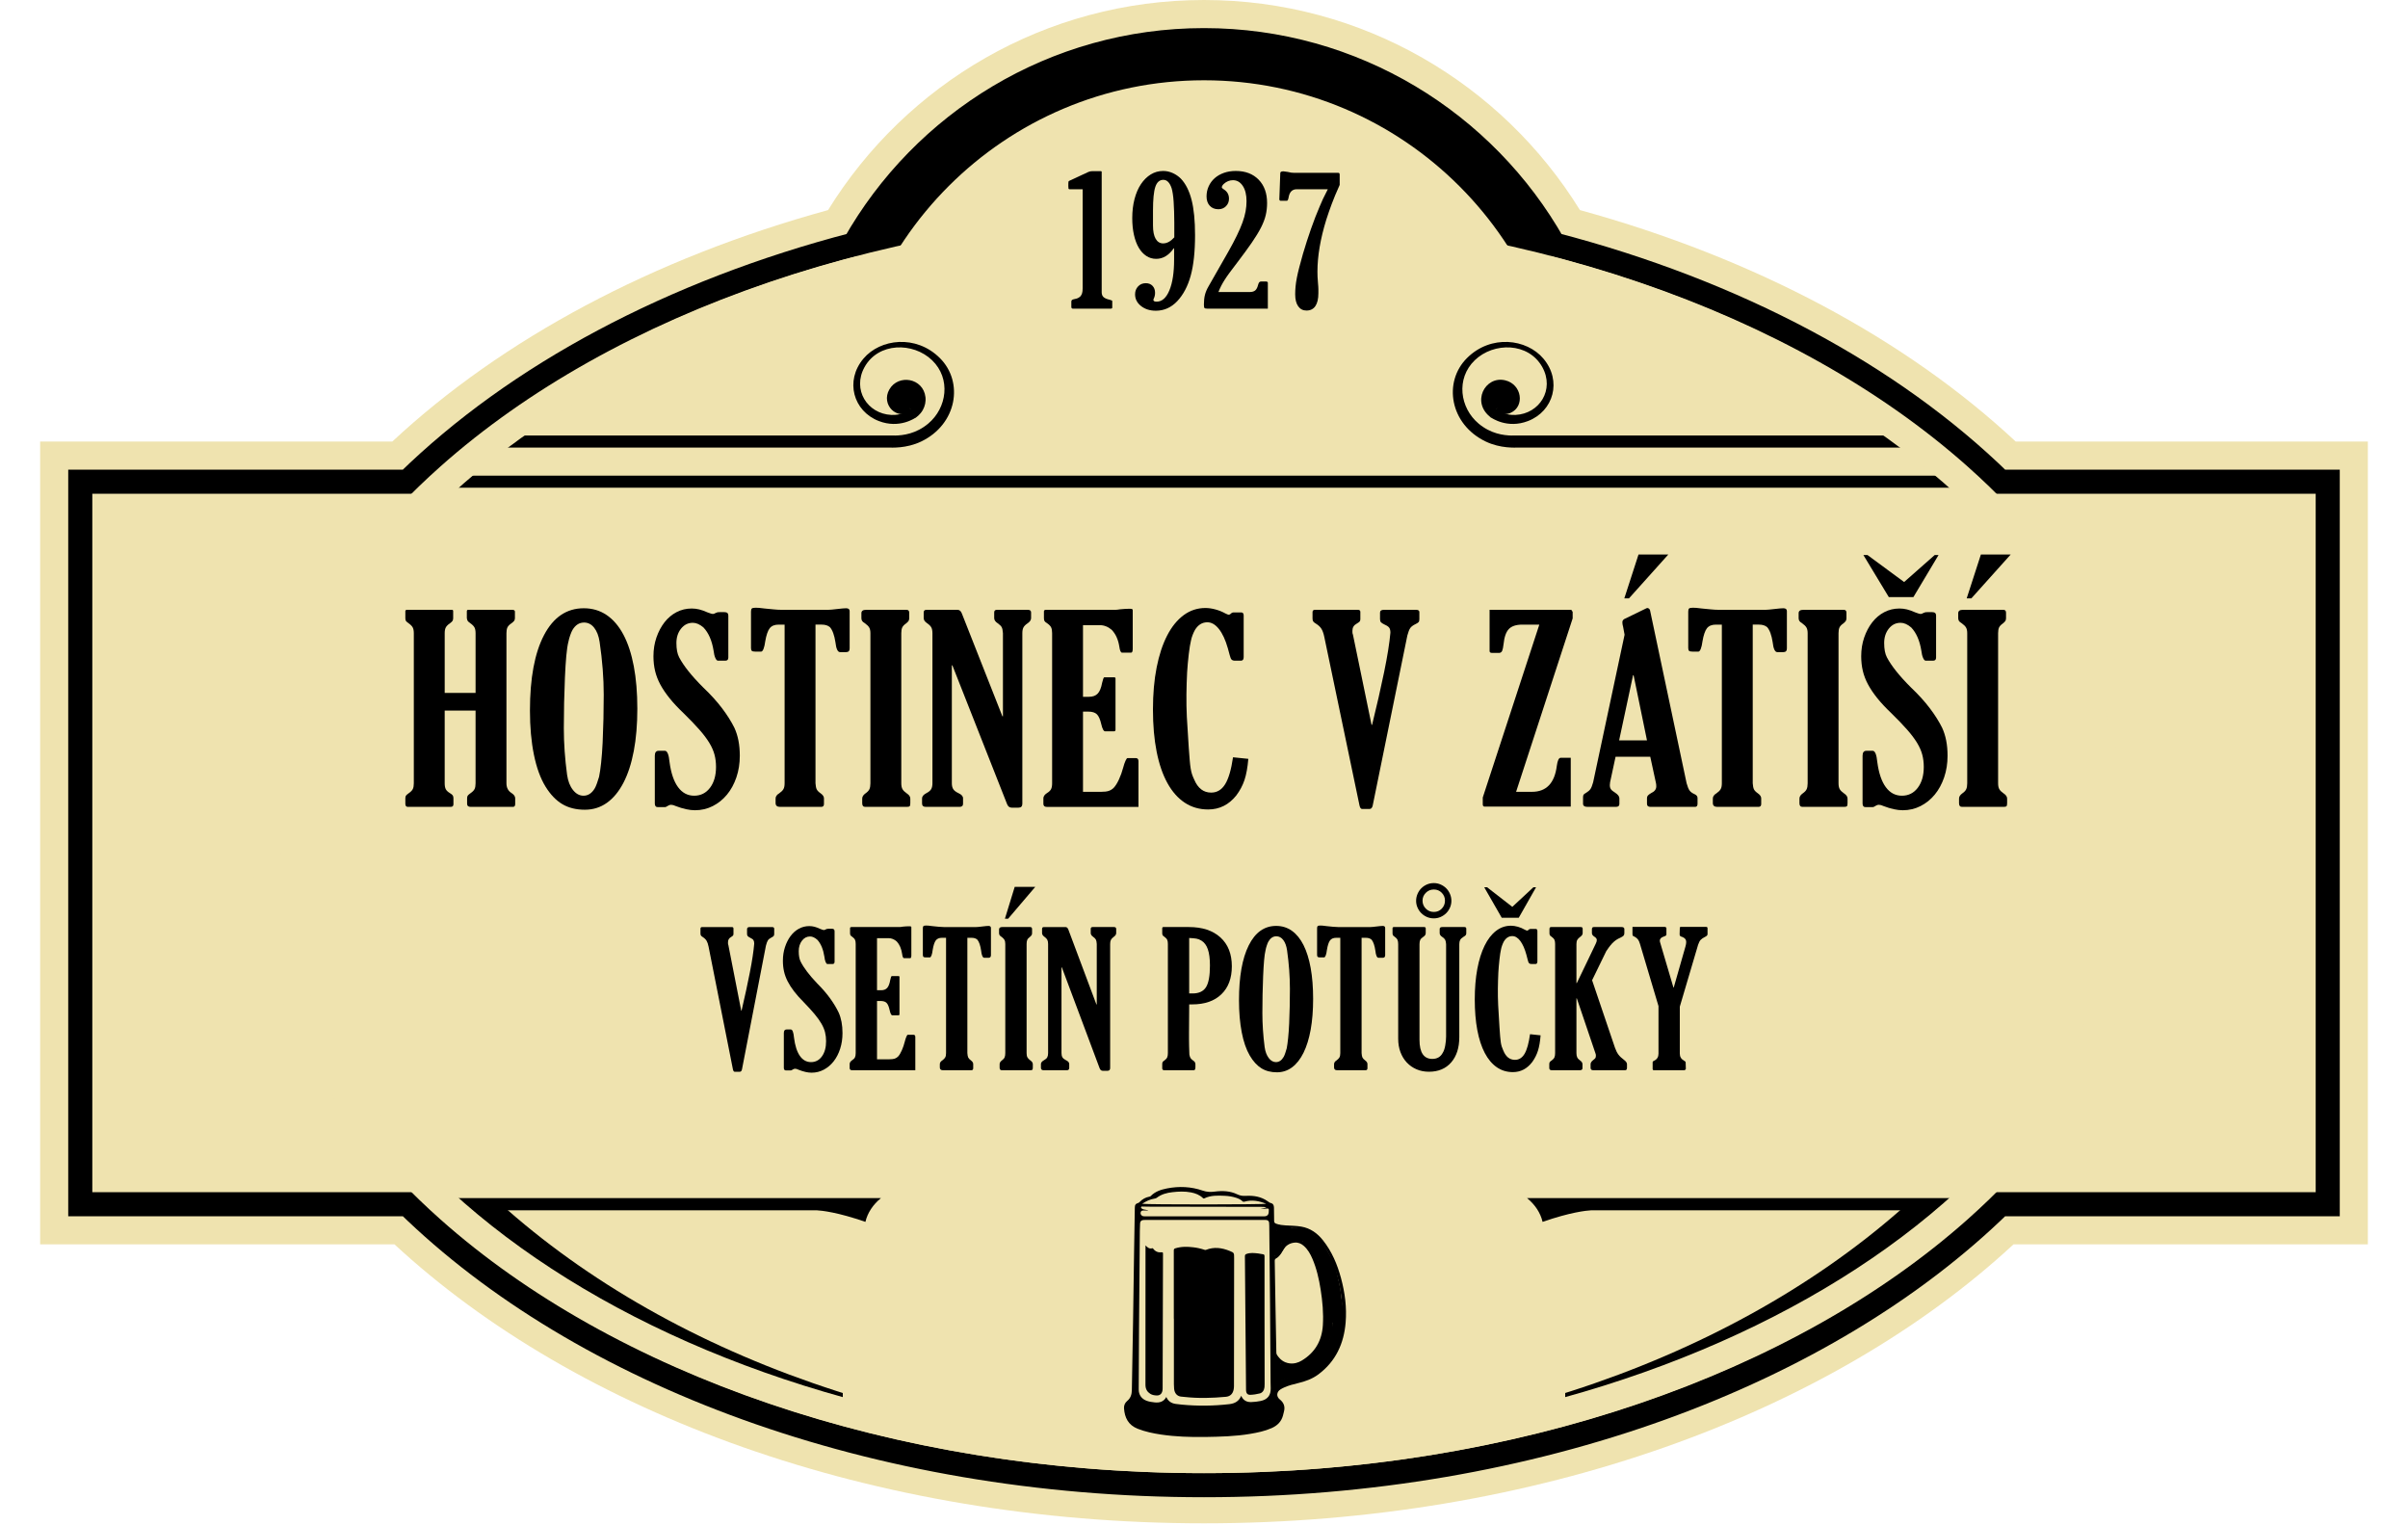 <?xml version="1.0" encoding="UTF-8" standalone="no"?><!DOCTYPE svg PUBLIC "-//W3C//DTD SVG 1.1//EN" "http://www.w3.org/Graphics/SVG/1.1/DTD/svg11.dtd"><svg width="100%" height="100%" viewBox="0 0 600 380" version="1.1" xmlns="http://www.w3.org/2000/svg" xmlns:xlink="http://www.w3.org/1999/xlink" xml:space="preserve" xmlns:serif="http://www.serif.com/" style="fill-rule:evenodd;clip-rule:evenodd;stroke-linecap:round;stroke-miterlimit:1.5;"><g><path id="outer_shape" d="M98.289,310l-88.289,0l0,-200l87.751,0c27.348,-25.51 64.904,-45.657 108.577,-57.664c19.381,-31.395 54.1,-52.336 93.672,-52.336c39.572,0 74.291,20.941 93.672,52.336c43.673,12.007 81.229,32.154 108.577,57.664l87.751,0l0,200l-88.289,0c-45.51,42.128 -118.94,69.5 -201.711,69.5c-82.771,0 -156.201,-27.372 -201.711,-69.5Z" style="fill:#efe3af;"/><path id="inner_shape" d="M101.591,300l-81.591,0l0,-180l81.591,0c27.11,-26.498 65.848,-47.296 111.3,-59.119c17.173,-30.365 49.764,-50.881 87.109,-50.881c37.345,-0 69.936,20.516 87.109,50.881c45.452,11.823 84.19,32.621 111.3,59.119l81.591,0l0,180l-81.591,0c-43.22,42.244 -115.991,70 -198.409,70c-82.418,0 -155.189,-27.756 -198.409,-70Z" style="fill:none;stroke:#000;stroke-width:6px;"/><clipPath id="_clip1"><rect id="top_arch" x="210" y="0" width="180" height="65.83"/></clipPath><g clip-path="url(#_clip1)"><path d="M300,12c54.088,0 98,43.912 98,98c0,54.088 -43.912,98 -98,98c-54.088,0 -98,-43.912 -98,-98c0,-54.088 43.912,-98 98,-98Zm0,8c-49.672,0 -90,40.328 -90,90c0,49.672 40.328,90 90,90c49.672,0 90,-40.328 90,-90c0,-49.672 -40.328,-90 -90,-90Z"/></g><g id="beer"><path id="cust_curves" d="M324.491,340.955l0.139,-1.27l0.026,0.006l0.354,0.142l0.157,0.119l0.119,0.146l0.089,0.204l0.02,0.257l-0.048,0.195l-0.128,0.213c-0.079,0.094 -0.231,0.227 -0.534,0.349c-0.382,0.154 -1.16,0.356 -2.654,0.592c-0.902,0.142 -1.445,0.147 -1.752,0.093c-0.134,-0.024 -0.241,-0.06 -0.326,-0.099l-0.222,-0.141l-0.149,-0.168l-0.102,-0.211l-0.037,-0.254l0.016,-0.092c-0.087,-0 -0.17,-0.005 -0.249,-0.014l-0,2.815l0.552,-0.276l2.926,-0.975l2.84,-0.947l1.788,-0.894l1.848,-1.848c0,0 1.869,-1.869 1.871,-1.871c0.235,-0.382 1.461,-2.4 1.81,-3.617c0.355,-1.243 0.832,-4.061 0.927,-4.631c-0.117,-0.747 -0.837,-5.342 -0.941,-6.435c-0.015,-0.16 -0.016,-0.271 -0.013,-0.321l0.003,-0.01c-0.003,-0.023 -0.007,-0.061 -0.011,-0.094c-0.154,-1.117 -1.197,-6.18 -1.821,-7.222c-0.428,-0.716 -1.247,-2.347 -2.118,-3.713c-0.521,-0.817 -1.042,-1.545 -1.513,-1.837c-0.702,-0.435 -1.163,-0.957 -1.599,-1.367c-0.275,-0.259 -0.521,-0.478 -0.914,-0.459c-0.514,0.025 -1.014,-0.068 -1.539,-0.154c-0.622,-0.101 -1.291,-0.193 -2.111,0.114c-0.384,0.143 -0.558,0.173 -0.588,0.175l-0.217,-0.029l-0.204,-0.106l-0.017,-0.019l-0.405,0.124l-0.596,2.381c0.096,-0.173 0.182,-0.342 0.252,-0.503c0.239,-0.547 0.849,-0.939 1.658,-1.132c0.998,-0.238 2.314,-0.214 3.11,-0.2c0.227,0.004 0.5,-0.001 0.5,-0.001c0,0 -0.033,0.007 -0.044,0.01l0.158,-0.024l0.191,0.019l0.27,0.121c0.121,0.081 0.306,0.263 0.518,0.532c0.623,0.788 1.694,2.483 2.516,3.524c0.159,0.201 0.307,0.376 0.439,0.509c0.068,0.069 0.178,0.155 0.178,0.155c0,0 -0.011,-0.005 -0.016,-0.007l0.164,0.087l0.127,0.102c0.083,0.078 0.168,0.184 0.248,0.322c0.188,0.326 0.37,0.905 0.53,1.618c0.168,0.752 0.322,1.668 0.468,2.558l0.944,0.282l-0.152,0.507c0.021,0.145 0.079,0.555 0.157,1.012c0.472,2.766 1.748,9.362 1.748,9.362l0.122,0.63l-1.167,0.226c0.062,1.249 0.095,2.124 0.095,2.124l0.006,0.137l-2.212,5.528l-1.193,-0.478l0.239,-0.596c-0,-0 1.871,-4.678 1.871,-4.679c-0.037,-0.93 -0.264,-6.363 -0.624,-8.988c-0.07,-0.514 -0.206,-1.051 -0.221,-1.109c-0.148,-0.217 -0.32,-0.702 -0.458,-1.358c-0.275,-1.305 -0.548,-3.405 -0.877,-4.878c-0.121,-0.539 -0.359,-1.153 -0.405,-1.272c-0.291,-0.172 -0.716,-0.598 -1.16,-1.178c-0.88,-1.15 -1.986,-2.936 -2.513,-3.513c-0.096,0.004 -0.209,0.005 -0.335,0.003c-0.571,-0.008 -1.525,-0.042 -2.381,0.067c-0.359,0.046 -0.699,0.116 -0.973,0.234c-0.155,0.067 -0.294,0.134 -0.349,0.26c-0.487,1.114 -1.353,2.355 -1.802,2.851c-0.111,0.122 -0.206,0.209 -0.275,0.26l-0.218,0.119l-0.137,0.033l-0.153,0.002l-0.274,-0.09l-0.201,-0.184l-0.126,-0.266c-0.03,-0.107 -0.049,-0.315 -0.06,-0.583l-0.044,-0.011l0.039,-0.155c-0.026,-1.044 0.049,-2.761 0.098,-3.23c-0.021,-0.068 -0.167,-0.535 -0.288,-0.876c-0.206,-0.583 -0.385,-1.22 -0.351,-1.641c0.007,-0.088 0.021,-0.17 0.042,-0.246l0.108,-0.261l0.125,-0.169l0.166,-0.144l0.193,-0.102l0.201,-0.057c0.154,-0.029 0.346,-0.03 0.58,0.019c1.484,0.316 2.884,0.615 2.884,0.615l0.031,0.007c0.034,-0.006 0.063,-0.011 0.087,-0.013l0.189,-0.006l0.144,0.026l0.181,0.082l0.024,0.022c0.49,-0.063 0.94,-0.037 1.369,0.019c0.577,0.076 1.105,0.223 1.653,0.196c0.646,-0.031 1.125,0.192 1.578,0.56c0.475,0.386 0.912,0.984 1.675,1.458c0.45,0.279 0.962,0.845 1.463,1.555c1.039,1.473 2.087,3.581 2.594,4.427c0.592,0.988 1.579,5.359 1.901,7.157c0.084,0.47 0.119,0.791 0.114,0.878l-0.006,0.023l-0.055,0.228c0.015,-0.031 0.055,-0.228 0.055,-0.228c0,-0 0.004,0.071 0.01,0.127c0.112,1.176 0.947,6.459 0.947,6.459l0.016,0.103l-0.017,0.102c0,-0 -0.568,3.448 -0.977,4.877c-0.419,1.466 -1.994,4.007 -1.994,4.007l-0.039,0.063l-3.97,3.969l-2.056,1.028l-5.766,1.922l-1.045,0.523l-0,0.486l-0.972,-0l-0.439,0.219l-0.575,-1.149l0.701,-0.35l-0,-2.246l-0,-1.843l-0.057,-0.226c-0.089,-0.142 -0.161,-0.295 -0.219,-0.451c-0.241,-0.655 -0.204,-1.358 -0.204,-1.358l1.265,-0.121l0.344,1.374c0.048,0.046 0.106,0.084 0.176,0.108c0.157,0.055 0.357,0.043 0.611,-0.025c0.431,-0.116 0.683,-0.122 0.807,-0.102l0.18,0.052l0.147,0.084l0.123,0.116l0.096,0.154l0.051,0.164l0.01,0.146l-0.033,0.199l-0.078,0.176c-0.009,0.016 -0.019,0.032 -0.03,0.05c0.2,-0.018 0.437,-0.048 0.716,-0.092c0.99,-0.156 1.623,-0.284 2.018,-0.394l0.152,-0.697l0.202,0.578c0.03,-0.012 0.057,-0.025 0.081,-0.037c0.006,-0.003 0.015,-0.008 0.015,-0.008c0,-0 -0.046,0.047 -0.081,0.089l0.274,0.785l-0.138,-0.028c0.004,0.006 0.008,0.01 0.011,0.013l0.127,0.015Zm-5.167,-34.318c-0.367,-0.078 -0.775,-0.165 -1.195,-0.254c0.04,0.196 0.101,0.476 0.168,0.672c0.045,0.132 0.091,0.264 0.137,0.39l0.146,-0.585l0.879,0.22l-0.135,-0.443Zm-7.964,23.105l-0,-16.337l2.883,-0l-0,16.337l-2.883,-0Zm-23.064,24.024l-6.727,0l0,-3.844l11.532,0l0,1.922l14.415,0l-0,-1.237l7.688,0l-0,-0.685l2.883,0l-0,2.883l-1.922,0l-0,2.883l-27.869,0l0,-1.922Zm0.961,-40.361l0,7.688l-2.883,-0l0,-7.688l2.883,-0Z"/><path d="M292.48,328.546c-0,-5.664 0.002,-11.327 -0.007,-16.99c-0,-0.325 0.078,-0.466 0.362,-0.556c1.476,-0.471 2.973,-0.442 4.477,-0.267c0.969,0.113 1.923,0.318 2.854,0.642c0.114,0.04 0.219,0.044 0.332,-0c1.996,-0.789 3.955,-0.532 5.895,0.265c1.118,0.46 1.114,0.461 1.113,1.789c-0.013,10.357 -0.024,20.714 -0.036,31.07c-0.001,0.556 0.026,1.118 -0.081,1.663c-0.215,1.098 -0.872,1.723 -1.938,1.822c-3.408,0.316 -6.817,0.415 -10.228,0.042c-0.327,-0.036 -0.656,-0.053 -0.983,-0.095c-0.946,-0.122 -1.57,-0.83 -1.684,-1.927c-0.04,-0.382 -0.056,-0.768 -0.056,-1.153c-0.004,-5.435 -0.002,-10.87 -0.002,-16.305l-0.018,-0Z" style="fill-rule:nonzero;"/><path d="M311.507,317.461c0.063,-1.26 0.247,-2.497 0.524,-3.723c-0.073,1.256 -0.24,2.501 -0.524,3.723Zm1.424,1.206c0.13,2.837 0.249,5.674 0.173,8.517c-0.149,-2.837 -0.224,-5.675 -0.173,-8.517Zm-2.596,10.98c0.046,5.533 0.092,11.065 0.14,16.598c0.007,0.855 0.346,1.265 1.059,1.244c0.799,-0.023 1.592,-0.152 2.373,-0.347c0.64,-0.16 1.083,-0.77 1.166,-1.545c0.029,-0.267 0.034,-0.54 0.034,-0.81c-0.007,-5.947 -0.018,-11.893 -0.025,-17.84c-0.006,-4.649 -0.01,-9.298 -0.001,-13.947c0,-0.366 -0.085,-0.5 -0.387,-0.53c-0.414,-0.042 -0.823,-0.164 -1.237,-0.208c-0.961,-0.102 -1.924,-0.217 -2.875,0.132c-0.274,0.101 -0.391,0.229 -0.387,0.612c0.056,5.547 0.095,11.094 0.138,16.641l0.002,0Z" style="fill-rule:nonzero;"/><path d="M286.842,313.857c0.218,1.821 0.327,3.651 0.3,5.489c-0.204,-1.824 -0.294,-3.653 -0.3,-5.489Zm-1.416,-3.234c-0.004,11.453 -0.004,22.906 -0.013,34.359c-0.001,1.095 0.459,1.786 1.194,2.252c0.5,0.316 1.055,0.393 1.608,0.416c0.932,0.04 1.473,-0.599 1.477,-1.746c0.031,-11.182 0.057,-22.364 0.092,-33.546c0.001,-0.332 -0.07,-0.4 -0.33,-0.372c-0.815,0.086 -1.556,-0.136 -2.128,-0.923c-0.062,-0.085 -0.122,-0.116 -0.21,-0.089c-0.65,0.194 -1.171,-0.109 -1.677,-0.718c-0.006,0.176 -0.013,0.271 -0.013,0.367Z" style="fill-rule:nonzero;"/><path d="M304.187,355.479c4.03,-0.475 8.051,-1.006 11.996,-1.991c-3.864,1.48 -7.9,1.918 -11.996,1.991Zm-15.421,-3.714c-0.942,-0.076 -1.884,-0.161 -2.827,-0.236c-0.163,-0.013 -0.333,-0.011 -0.493,0.02c-0.126,0.023 -0.275,0.07 -0.304,0.226c-0.025,0.133 0.072,0.22 0.166,0.3c0.232,0.197 0.507,0.32 0.785,0.43c1.656,0.656 3.39,1.01 5.14,1.27c3.638,0.54 7.301,0.642 10.969,0.533c3.367,-0.101 6.716,-0.392 9.99,-1.246c0.768,-0.2 1.53,-0.43 2.248,-0.78c0.134,-0.066 0.264,-0.144 0.386,-0.23c0.109,-0.076 0.239,-0.161 0.192,-0.323c-0.05,-0.174 -0.205,-0.214 -0.36,-0.204c-0.705,0.044 -1.409,0.09 -2.112,0.147c-1.464,0.118 -2.926,0.287 -4.406,0.243c0.857,-0.128 1.715,-0.253 2.572,-0.383c2.149,-0.325 4.312,-0.574 6.42,-1.134c0.128,-0.034 0.271,-0.055 0.4,-0.035c0.464,0.071 0.617,0.463 0.317,0.82c-0.393,0.468 -0.896,0.797 -1.436,1.068c-1.476,0.74 -3.07,1.105 -4.67,1.443c-2.947,0.623 -5.936,0.868 -8.939,1.012c-3.023,0.144 -6.04,0.073 -9.048,-0.21c-2.944,-0.278 -5.863,-0.725 -8.676,-1.691c-0.931,-0.32 -1.799,-0.758 -2.511,-1.455c-0.176,-0.173 -0.418,-0.364 -0.243,-0.654c0.169,-0.279 0.452,-0.319 0.756,-0.239c2.648,0.702 5.378,0.912 8.072,1.343c0.205,0.033 0.41,0.073 0.615,0.11c0,0.028 0.001,0.056 0.003,0.084c-1.002,-0.076 -2.004,-0.149 -3.006,-0.229Zm42.651,-20.141c0.213,-1.494 0.164,-3 0.081,-4.5c-0.197,-3.554 -0.88,-7.022 -1.986,-10.402c-0.651,-1.986 -1.436,-3.92 -2.7,-5.614c-0.797,-1.069 -1.74,-1.956 -3.108,-2.231c-2.068,-0.415 -3.787,0.355 -4.848,2.181c-0.355,0.61 -0.791,1.159 -1.248,1.856c-0.016,-0.345 -0.033,-0.574 -0.036,-0.803c-0.028,-2.148 -0.05,-4.297 -0.083,-6.445c-0.005,-0.284 0.004,-0.437 0.347,-0.25c0.723,0.392 1.513,0.454 2.319,0.414c1.325,-0.066 2.641,0 3.94,0.291c2.125,0.475 3.729,1.737 5.073,3.377c2.058,2.511 3.221,5.456 4.064,8.544c0.944,3.457 1.336,6.986 1.157,10.562c-0.162,3.235 -1.038,6.269 -2.899,8.96c-2.116,3.06 -5.123,4.81 -8.653,5.76c-0.564,0.152 -1.131,0.292 -1.698,0.431c-1.066,0.262 -2.109,0.566 -2.967,1.42l0,-6.459c1.438,1.924 3.284,2.807 5.719,2.109c-0.845,0.485 -1.744,0.575 -2.674,0.426c-0.924,-0.148 -1.694,-0.636 -2.499,-1.239c-0.011,1.437 0,2.779 0.079,4.171c1.825,-0.924 3.845,-1.093 5.707,-1.789c4.603,-1.722 7.492,-4.986 8.811,-9.686c0.449,-1.599 0.671,-3.23 0.683,-4.889c0.035,-5.004 -0.815,-9.829 -2.946,-14.386c-0.916,-1.958 -2.071,-3.759 -3.714,-5.206c-1.286,-1.133 -2.817,-1.672 -4.492,-1.87c-0.688,-0.081 -1.378,-0.099 -2.069,-0.095c-0.926,0.007 -1.86,0.107 -2.769,-0.277c-0.036,1.779 0.055,3.504 0.093,5.256c0.214,-0.03 0.256,-0.21 0.327,-0.337c1.748,-3.133 5.706,-3.282 7.946,-0.881c1.307,1.401 2.169,3.055 2.873,4.799c1.471,3.642 2.32,7.437 2.643,11.347c0.175,2.129 0.245,4.26 -0.28,6.361c-0.339,1.354 -0.932,2.579 -1.859,3.623c0.896,-1.392 1.434,-2.907 1.666,-4.529Zm-43.756,-33.017c0.196,-0.03 0.384,-0.062 0.544,-0.187c1.155,-0.901 2.513,-1.257 3.928,-1.417c1.54,-0.175 3.088,-0.242 4.622,0.056c1.118,0.217 2.165,0.613 2.999,1.432c0.105,0.103 0.185,0.122 0.312,0.06c1.619,-0.794 3.354,-0.719 5.079,-0.645c0.989,0.042 1.97,0.194 2.918,0.509c0.56,0.187 1.09,0.435 1.52,0.846c0.168,0.16 0.307,0.165 0.519,0.104c1.847,-0.526 3.611,-0.186 5.379,0.518c-0.447,0.22 -29.661,0.231 -30.89,0.015c0.993,-0.655 1.969,-1.123 3.07,-1.291Zm-2.649,2.705c-0.143,-0.032 -0.283,-0.099 -0.411,-0.173c-0.152,-0.087 -0.346,-0.174 -0.274,-0.404c0.069,-0.217 0.27,-0.152 0.425,-0.145c1.787,0.076 3.574,0.028 5.362,0.032c8.081,0.016 16.163,0.028 24.244,0.043c0.389,0.001 0.78,0.003 1.221,0.134c-0.541,0.196 -1.055,0.27 -1.562,0.411c0.564,-0.039 1.13,-0.063 1.692,-0.123c0.334,-0.036 0.477,0.069 0.444,0.409c-0.019,0.209 -0.01,0.42 -0.033,0.629c-0.057,0.512 -0.397,0.848 -0.908,0.891c-0.224,0.019 -0.451,0.01 -0.676,0.01c-9.704,-0.001 -19.408,-0.003 -29.112,-0.005c-0.284,0 -0.574,0.028 -0.832,-0.133c-0.311,-0.195 -0.449,-0.463 -0.379,-0.839c0.07,-0.38 0.338,-0.468 0.659,-0.476c0.39,-0.009 0.78,-0.002 1.171,-0.002c0.006,-0.022 0.012,-0.044 0.019,-0.065c-0.35,-0.063 -0.702,-0.118 -1.05,-0.194Zm32.613,12.818c-0.006,-0.311 0.082,-0.477 0.353,-0.627c0.768,-0.426 1.212,-1.146 1.613,-1.892c0.642,-1.196 1.608,-1.912 2.981,-2.043c0.899,-0.086 1.644,0.24 2.302,0.822c0.991,0.877 1.622,1.999 2.134,3.191c1.056,2.456 1.639,5.045 2.054,7.67c0.466,2.942 0.735,5.905 0.555,8.885c-0.23,3.829 -1.937,6.818 -5.248,8.814c-0.924,0.557 -1.948,0.843 -3.059,0.699c-1.423,-0.185 -2.413,-0.983 -3.151,-2.159c-0.118,-0.188 -0.131,-0.394 -0.135,-0.606c-0.069,-3.8 -0.14,-7.6 -0.211,-11.399c-0.06,-3.785 -0.115,-7.571 -0.188,-11.355Zm-11.299,35.68c-3.938,0.453 -7.882,0.494 -11.829,0.125c-0.523,-0.049 -1.045,-0.107 -1.565,-0.182c-1.063,-0.152 -1.87,-0.671 -2.325,-1.726c-0.64,1.184 -1.662,1.474 -2.874,1.352c-0.688,-0.07 -1.372,-0.168 -2.023,-0.406c-1.263,-0.462 -1.978,-1.469 -1.974,-2.824c0.018,-5.109 0.04,-10.218 0.077,-15.327c0.06,-8.084 0.133,-16.168 0.203,-24.252c0.005,-0.586 0.033,-1.172 0.056,-1.757c0.021,-0.544 0.281,-0.82 0.822,-0.876c0.149,-0.015 0.3,-0.013 0.451,-0.013c9.887,-0.003 19.775,-0.006 29.663,-0.008c0.18,0 0.363,-0.008 0.539,0.02c0.378,0.062 0.638,0.266 0.678,0.67c0.025,0.254 0.037,0.51 0.039,0.765c0.136,13.012 0.273,26.024 0.326,39.038c0.002,0.48 0.016,0.961 0.029,1.442c0.048,1.767 -0.779,2.815 -2.523,3.175c-0.766,0.158 -1.541,0.239 -2.323,0.267c-1.157,0.041 -1.999,-0.427 -2.508,-1.56c-0.557,1.378 -1.623,1.925 -2.939,2.077Zm5.189,7.403c1.821,-0.308 3.625,-0.682 5.331,-1.43c1.413,-0.621 2.417,-1.597 2.828,-3.117c0.086,-0.318 0.153,-0.641 0.239,-0.959c0.343,-1.254 -0.002,-2.253 -1.026,-3.071c-0.902,-0.719 -0.82,-1.847 0.137,-2.474c0.287,-0.188 0.597,-0.347 0.911,-0.488c1.111,-0.504 2.289,-0.815 3.47,-1.091c1.845,-0.432 3.596,-1.062 5.127,-2.21c4.303,-3.223 6.329,-7.659 6.76,-12.896c0.309,-3.762 -0.178,-7.462 -1.162,-11.097c-0.918,-3.389 -2.264,-6.58 -4.461,-9.359c-1.404,-1.776 -3.141,-3.04 -5.424,-3.437c-1.277,-0.221 -2.571,-0.219 -3.859,-0.301c-0.825,-0.052 -1.641,-0.128 -2.425,-0.434c-0.347,-0.135 -0.489,-0.309 -0.487,-0.687c0.005,-1.112 -0.023,-2.224 -0.043,-3.336c-0.011,-0.575 -0.233,-0.986 -0.696,-1.089c-0.345,-0.077 -0.589,-0.269 -0.853,-0.458c-1.647,-1.181 -3.531,-1.467 -5.484,-1.356c-0.765,0.043 -1.413,-0.043 -2.122,-0.386c-1.769,-0.853 -3.687,-0.924 -5.601,-0.677c-1.016,0.132 -1.968,0.111 -2.954,-0.232c-2.929,-1.018 -5.934,-1.153 -8.97,-0.553c-1.502,0.298 -2.936,0.765 -4.042,1.912c-0.101,0.105 -0.238,0.123 -0.369,0.147c-0.933,0.173 -1.711,0.627 -2.365,1.303c-0.095,0.098 -0.181,0.189 -0.321,0.233c-0.694,0.22 -0.882,0.471 -0.894,1.203c-0.065,3.696 -0.14,7.392 -0.185,11.088c-0.14,11.45 -0.342,22.898 -0.554,34.346c-0.02,1.08 -0.297,1.997 -1.159,2.709c-0.564,0.466 -0.843,1.112 -0.793,1.838c0.161,2.342 1.079,4.176 3.414,5.092c1.872,0.735 3.818,1.141 5.793,1.437c3.635,0.545 7.297,0.652 10.966,0.608c3.771,-0.066 7.541,-0.147 11.273,-0.778Z" style="fill-rule:nonzero;"/></g><path id="orn_top_line" d="M110,120l380,0" style="fill:none;stroke:#000;stroke-width:3px;stroke-linecap:square;"/><g id="title"><path d="M184.685,251.772l0.094,0c0.815,-3.478 1.504,-6.658 2.068,-9.541c0.564,-2.883 0.925,-5.264 1.081,-7.144c0,-0.376 -0.062,-0.666 -0.188,-0.869c-0.125,-0.204 -0.391,-0.4 -0.799,-0.588c-0.313,-0.157 -0.524,-0.298 -0.634,-0.423c-0.11,-0.125 -0.165,-0.313 -0.165,-0.564l0,-1.175c0,-0.345 0.22,-0.517 0.658,-0.517l5.546,0c0.376,0 0.564,0.141 0.564,0.423l0,1.269c0,0.251 -0.047,0.431 -0.141,0.541c-0.094,0.109 -0.266,0.227 -0.517,0.352c-0.438,0.219 -0.744,0.462 -0.916,0.729c-0.172,0.266 -0.337,0.712 -0.494,1.339l-5.969,30.832c-0.094,0.376 -0.266,0.564 -0.517,0.564l-1.316,0c-0.188,0 -0.329,-0.204 -0.423,-0.611l-6.063,-30.55c-0.125,-0.627 -0.289,-1.112 -0.493,-1.457c-0.204,-0.345 -0.525,-0.658 -0.964,-0.94c-0.25,-0.157 -0.407,-0.298 -0.47,-0.423c-0.062,-0.125 -0.094,-0.298 -0.094,-0.517l0,-1.128c0,-0.282 0.141,-0.423 0.423,-0.423l7.379,0c0.282,0 0.423,0.125 0.423,0.376l0,1.316c0,0.188 -0.039,0.329 -0.117,0.423c-0.078,0.094 -0.243,0.219 -0.494,0.376c-0.501,0.282 -0.752,0.705 -0.752,1.269l0,0.306c0,0.141 0.032,0.289 0.094,0.446l3.196,16.309Z" style="fill-rule:nonzero;"/><path d="M206.164,240.163c-0.156,0 -0.305,-0.164 -0.446,-0.493c-0.141,-0.329 -0.243,-0.776 -0.306,-1.34c-0.282,-1.817 -0.861,-3.212 -1.739,-4.183c-0.626,-0.564 -1.237,-0.846 -1.833,-0.846c-0.814,0 -1.488,0.353 -2.021,1.058c-0.532,0.705 -0.799,1.574 -0.799,2.608c0,1.097 0.157,1.958 0.47,2.585c0.784,1.567 2.162,3.384 4.136,5.452c1.285,1.285 2.366,2.538 3.243,3.76c0.878,1.222 1.583,2.397 2.115,3.525c0.627,1.41 0.94,3.102 0.94,5.076c0,1.41 -0.195,2.718 -0.587,3.925c-0.392,1.206 -0.932,2.248 -1.622,3.125c-0.689,0.877 -1.504,1.567 -2.444,2.068c-0.94,0.501 -1.958,0.752 -3.055,0.752c-0.94,0 -2.036,-0.251 -3.29,-0.752c-0.313,-0.157 -0.579,-0.235 -0.799,-0.235c-0.219,0 -0.438,0.078 -0.658,0.235c-0.156,0.125 -0.297,0.188 -0.423,0.188l-1.222,0c-0.344,0 -0.517,-0.219 -0.517,-0.658l0,-8.648c0,-0.595 0.22,-0.893 0.658,-0.893l1.081,0c0.408,0 0.674,0.689 0.799,2.068c0.251,1.974 0.737,3.478 1.457,4.512c0.721,1.034 1.645,1.551 2.773,1.551c1.128,0 2.037,-0.478 2.726,-1.433c0.69,-0.956 1.034,-2.217 1.034,-3.784c0,-0.783 -0.086,-1.52 -0.258,-2.209c-0.172,-0.689 -0.47,-1.402 -0.893,-2.138c-0.423,-0.737 -0.995,-1.536 -1.715,-2.397c-0.721,-0.862 -1.614,-1.841 -2.679,-2.938c-0.972,-0.971 -1.786,-1.888 -2.445,-2.749c-0.657,-0.862 -1.19,-1.692 -1.597,-2.491c-0.408,-0.799 -0.706,-1.614 -0.893,-2.444c-0.189,-0.831 -0.282,-1.716 -0.282,-2.656c-0,-1.222 0.172,-2.358 0.517,-3.407c0.344,-1.05 0.806,-1.967 1.386,-2.75c0.58,-0.783 1.269,-1.394 2.068,-1.833c0.799,-0.439 1.669,-0.658 2.609,-0.658c0.438,0 0.869,0.055 1.292,0.165c0.423,0.109 0.901,0.289 1.434,0.54c0.47,0.188 0.767,0.282 0.893,0.282c0.156,0 0.297,-0.047 0.423,-0.141c0.125,-0.063 0.234,-0.11 0.328,-0.141c0.095,-0.031 0.236,-0.047 0.423,-0.047l0.846,0c0.439,0 0.659,0.204 0.659,0.611l-0,7.614c-0,0.376 -0.173,0.564 -0.517,0.564l-1.269,0Z" style="fill-rule:nonzero;"/><path d="M212.274,266.624c-0.376,0 -0.564,-0.188 -0.564,-0.564l0,-0.987c0,-0.345 0.204,-0.658 0.611,-0.94c0.345,-0.219 0.58,-0.454 0.705,-0.705c0.126,-0.251 0.188,-0.611 0.188,-1.081l0,-27.166c0,-0.439 -0.054,-0.783 -0.164,-1.034c-0.11,-0.251 -0.337,-0.501 -0.682,-0.752c-0.25,-0.157 -0.407,-0.298 -0.47,-0.423c-0.062,-0.125 -0.094,-0.298 -0.094,-0.517l0,-1.222c0,-0.188 0.126,-0.282 0.376,-0.282l11.938,0c0.126,0 0.235,-0.008 0.329,-0.023c0.094,-0.016 0.251,-0.04 0.47,-0.071c0.282,-0.031 0.557,-0.055 0.823,-0.07c0.266,-0.016 0.478,-0.024 0.634,-0.024l0.282,0c0.282,0 0.423,0.078 0.423,0.235l0,7.003c0,0.47 -0.094,0.705 -0.282,0.705l-1.551,0c-0.219,0 -0.376,-0.36 -0.47,-1.081c-0.188,-1.285 -0.626,-2.303 -1.316,-3.055c-0.626,-0.564 -1.316,-0.846 -2.068,-0.846l-2.867,0l0,12.972l1.034,0c0.658,0 1.16,-0.196 1.504,-0.587c0.345,-0.392 0.596,-1.042 0.752,-1.951c0.063,-0.282 0.126,-0.517 0.188,-0.705c0.063,-0.188 0.126,-0.282 0.188,-0.282l1.692,0c0.157,0 0.235,0.063 0.235,0.188l0,9.306c0,0.188 -0.094,0.282 -0.282,0.282l-1.504,0c-0.25,0 -0.47,-0.423 -0.658,-1.269c-0.188,-0.877 -0.438,-1.48 -0.752,-1.809c-0.313,-0.329 -0.814,-0.494 -1.504,-0.494l-0.893,0l0,14.523l3.102,0c0.564,0 1.003,-0.055 1.316,-0.164c0.314,-0.11 0.596,-0.29 0.846,-0.541c0.314,-0.345 0.619,-0.854 0.917,-1.527c0.298,-0.674 0.54,-1.387 0.728,-2.139c0.126,-0.501 0.259,-0.916 0.4,-1.245c0.141,-0.329 0.258,-0.494 0.352,-0.494l1.41,0c0.314,0 0.47,0.188 0.47,0.564l0,8.272l-15.792,0Z" style="fill-rule:nonzero;"/><path d="M241.038,262.347c0.032,0.501 0.102,0.87 0.212,1.105c0.11,0.235 0.337,0.477 0.681,0.728c0.376,0.282 0.564,0.58 0.564,0.893l0,1.034c0,0.345 -0.156,0.517 -0.47,0.517l-7.097,0c-0.501,0 -0.752,-0.235 -0.752,-0.705l0,-0.799c0,-0.376 0.204,-0.689 0.611,-0.94c0.345,-0.251 0.588,-0.501 0.729,-0.752c0.141,-0.251 0.211,-0.611 0.211,-1.081l0,-28.717l-1.034,0c-0.689,0 -1.198,0.219 -1.527,0.658c-0.329,0.439 -0.588,1.238 -0.776,2.397c-0.062,0.533 -0.156,0.971 -0.282,1.316c-0.125,0.345 -0.266,0.517 -0.423,0.517l-0.987,0c-0.313,0 -0.517,-0.047 -0.611,-0.141c-0.094,-0.094 -0.141,-0.266 -0.141,-0.517l0,-6.58c0,-0.282 0.047,-0.47 0.141,-0.564c0.094,-0.094 0.314,-0.141 0.658,-0.141c0.157,0 0.353,0.008 0.588,0.024c0.235,0.015 0.556,0.054 0.963,0.117c0.627,0.063 1.168,0.118 1.622,0.165c0.454,0.047 0.869,0.07 1.245,0.07l8.084,0c0.282,0 0.784,-0.047 1.504,-0.141c0.752,-0.094 1.269,-0.141 1.551,-0.141c0.408,0 0.611,0.172 0.611,0.517l0,6.768c0,0.439 -0.203,0.658 -0.611,0.658l-1.034,0c-0.407,0 -0.673,-0.595 -0.799,-1.786c-0.188,-1.285 -0.501,-2.193 -0.94,-2.726c-0.344,-0.313 -0.814,-0.47 -1.41,-0.47l-1.081,0l0,28.717Z" style="fill-rule:nonzero;"/><path d="M255.796,262.347c0,0.47 0.071,0.83 0.212,1.081c0.141,0.251 0.384,0.501 0.728,0.752c0.408,0.282 0.611,0.595 0.611,0.94l0,0.846c0,0.282 -0.039,0.462 -0.117,0.541c-0.078,0.078 -0.243,0.117 -0.493,0.117l-7.145,0c-0.344,0 -0.517,-0.219 -0.517,-0.658l0,-0.846c0,-0.345 0.189,-0.658 0.564,-0.94c0.345,-0.251 0.572,-0.509 0.682,-0.775c0.11,-0.267 0.165,-0.619 0.165,-1.058l-0,-27.166c-0,-0.439 -0.071,-0.783 -0.212,-1.034c-0.141,-0.251 -0.384,-0.501 -0.728,-0.752c-0.251,-0.157 -0.416,-0.305 -0.494,-0.446c-0.078,-0.141 -0.117,-0.306 -0.117,-0.494l-0,-0.893c-0,-0.407 0.266,-0.611 0.799,-0.611l6.956,0c0.313,0 0.47,0.172 0.47,0.517l-0,0.987c-0,0.188 -0.032,0.345 -0.095,0.47c-0.062,0.125 -0.203,0.282 -0.422,0.47c-0.345,0.251 -0.572,0.501 -0.682,0.752c-0.11,0.251 -0.164,0.595 -0.164,1.034l-0,27.166Zm-4.606,-33.464l-0.799,0l2.444,-7.943l5.123,0l-6.768,7.943Z" style="fill-rule:nonzero;"/><path d="M273.28,235.181c-0.031,-0.501 -0.101,-0.862 -0.211,-1.081c-0.11,-0.219 -0.337,-0.454 -0.682,-0.705c-0.407,-0.282 -0.611,-0.595 -0.611,-0.94l0,-1.034c0,-0.313 0.157,-0.47 0.47,-0.47l5.311,0c0.376,0 0.564,0.157 0.564,0.47l0,1.034c0,0.345 -0.203,0.658 -0.611,0.94c-0.344,0.251 -0.579,0.501 -0.705,0.752c-0.125,0.251 -0.188,0.595 -0.188,1.034l0,30.879c0,0.47 -0.219,0.705 -0.658,0.705l-1.175,0c-0.376,0 -0.642,-0.219 -0.799,-0.658l-9.4,-25.098l-0.094,0l0,21.338c0,0.439 0.079,0.791 0.235,1.058c0.157,0.266 0.455,0.509 0.893,0.728c0.533,0.251 0.799,0.564 0.799,0.94l0,0.987c0,0.376 -0.203,0.564 -0.611,0.564l-5.781,0c-0.438,0 -0.658,-0.204 -0.658,-0.611l0,-0.94c0,-0.345 0.251,-0.658 0.752,-0.94c0.408,-0.219 0.682,-0.462 0.823,-0.728c0.141,-0.267 0.211,-0.619 0.211,-1.058l0,-27.166c0,-0.439 -0.062,-0.783 -0.188,-1.034c-0.125,-0.251 -0.36,-0.501 -0.705,-0.752c-0.407,-0.282 -0.611,-0.595 -0.611,-0.94l0,-1.034c0,-0.313 0.157,-0.47 0.47,-0.47l5.358,0c0.345,0 0.596,0.235 0.752,0.705l6.956,18.565l0.094,0l0,-15.04Z" style="fill-rule:nonzero;"/><path d="M296.311,247.495l0.846,0c1.566,0 2.678,-0.517 3.337,-1.551c0.658,-1.034 0.987,-2.836 0.987,-5.405c-0,-1.692 -0.173,-3.039 -0.518,-4.042c-0.344,-1.003 -0.877,-1.723 -1.598,-2.162c-0.407,-0.251 -0.822,-0.415 -1.245,-0.493c-0.423,-0.079 -1.026,-0.134 -1.81,-0.165l0,13.818Zm-0.047,9.541l0,1.88c0,0.627 0.008,1.199 0.024,1.716c0.016,0.517 0.07,1.966 0.07,2.091c0.063,0.345 0.149,0.619 0.259,0.823c0.11,0.203 0.321,0.415 0.635,0.634c0.407,0.251 0.611,0.564 0.611,0.94l-0,0.799c-0,0.47 -0.142,0.705 -0.423,0.705l-7.332,0c-0.345,0 -0.517,-0.157 -0.517,-0.47l-0,-1.034c-0,-0.219 0.031,-0.392 0.094,-0.517c0.062,-0.125 0.219,-0.266 0.469,-0.423c0.345,-0.251 0.572,-0.509 0.682,-0.775c0.11,-0.267 0.164,-0.619 0.164,-1.058l0,-27.166c0,-0.439 -0.054,-0.783 -0.164,-1.034c-0.11,-0.251 -0.337,-0.501 -0.682,-0.752c-0.25,-0.157 -0.407,-0.298 -0.469,-0.423c-0.063,-0.125 -0.094,-0.298 -0.094,-0.517l-0,-1.175c-0,-0.219 0.094,-0.329 0.281,-0.329l6.346,0c3.352,0 5.976,0.862 7.872,2.585c1.896,1.723 2.844,4.12 2.844,7.191c-0,2.977 -0.87,5.303 -2.609,6.98c-1.739,1.676 -4.16,2.514 -7.262,2.514l-0.752,0l-0.047,6.815Z" style="fill-rule:nonzero;"/><path d="M318.165,267.141c-1.504,0 -2.796,-0.337 -3.877,-1.01c-1.081,-0.674 -2.045,-1.732 -2.891,-3.173c-0.877,-1.504 -1.543,-3.431 -1.997,-5.781c-0.454,-2.35 -0.682,-5.013 -0.682,-7.99c0,-5.859 0.807,-10.41 2.421,-13.653c1.614,-3.243 3.893,-4.865 6.839,-4.865c1.472,0 2.78,0.407 3.924,1.222c1.144,0.815 2.107,1.998 2.891,3.549c0.783,1.551 1.378,3.454 1.786,5.71c0.407,2.256 0.611,4.825 0.611,7.708c-0,2.851 -0.204,5.405 -0.611,7.661c-0.408,2.256 -1.003,4.175 -1.786,5.758c-0.784,1.582 -1.732,2.788 -2.844,3.619c-1.112,0.83 -2.373,1.245 -3.784,1.245Zm-0.234,-2.538c0.783,0 1.425,-0.439 1.926,-1.316c0.126,-0.219 0.259,-0.54 0.4,-0.963c0.141,-0.423 0.259,-0.807 0.353,-1.152c0.125,-0.627 0.242,-1.473 0.352,-2.538c0.11,-1.065 0.196,-2.272 0.259,-3.619c0.062,-1.473 0.109,-2.922 0.141,-4.347c0.031,-1.426 0.046,-2.875 0.046,-4.348c0,-3.008 -0.234,-6.188 -0.704,-9.541c-0.157,-1.097 -0.47,-1.958 -0.94,-2.585c-0.47,-0.627 -1.05,-0.94 -1.739,-0.94c-0.815,0 -1.473,0.439 -1.975,1.316c-0.125,0.219 -0.258,0.541 -0.399,0.964c-0.141,0.423 -0.243,0.806 -0.305,1.151c-0.157,0.627 -0.282,1.496 -0.376,2.609c-0.094,1.112 -0.173,2.42 -0.236,3.924c-0.062,1.535 -0.109,3.063 -0.141,4.583c-0.031,1.519 -0.046,3.047 -0.046,4.582c-0,2.726 0.188,5.546 0.563,8.46c0.157,1.128 0.494,2.037 1.011,2.726c0.517,0.689 1.12,1.034 1.81,1.034Z" style="fill-rule:nonzero;"/><path d="M339.268,262.347c0.032,0.501 0.102,0.87 0.212,1.105c0.11,0.235 0.337,0.477 0.681,0.728c0.376,0.282 0.565,0.58 0.565,0.893l-0,1.034c-0,0.345 -0.157,0.517 -0.471,0.517l-7.096,0c-0.502,0 -0.752,-0.235 -0.752,-0.705l-0,-0.799c-0,-0.376 0.203,-0.689 0.611,-0.94c0.344,-0.251 0.587,-0.501 0.728,-0.752c0.141,-0.251 0.212,-0.611 0.212,-1.081l-0,-28.717l-1.034,0c-0.69,0 -1.199,0.219 -1.528,0.658c-0.329,0.439 -0.587,1.238 -0.775,2.397c-0.063,0.533 -0.157,0.971 -0.283,1.316c-0.125,0.345 -0.266,0.517 -0.423,0.517l-0.986,0c-0.314,0 -0.517,-0.047 -0.611,-0.141c-0.094,-0.094 -0.142,-0.266 -0.142,-0.517l0,-6.58c0,-0.282 0.048,-0.47 0.142,-0.564c0.094,-0.094 0.313,-0.141 0.657,-0.141c0.157,0 0.353,0.008 0.588,0.024c0.235,0.015 0.556,0.054 0.964,0.117c0.626,0.063 1.167,0.118 1.621,0.165c0.454,0.047 0.87,0.07 1.245,0.07l8.084,0c0.283,0 0.784,-0.047 1.505,-0.141c0.752,-0.094 1.269,-0.141 1.55,-0.141c0.408,0 0.611,0.172 0.612,0.517l-0,6.768c-0.001,0.439 -0.204,0.658 -0.612,0.658l-1.034,0c-0.407,0 -0.673,-0.595 -0.798,-1.786c-0.188,-1.285 -0.502,-2.193 -0.94,-2.726c-0.345,-0.313 -0.815,-0.47 -1.411,-0.47l-1.081,0l0,28.717Z" style="fill-rule:nonzero;"/><path d="M358.727,231.421c-0.001,-0.313 0.219,-0.47 0.657,-0.47l5.499,0c0.314,0 0.47,0.141 0.47,0.423l0,1.081c0,0.219 -0.047,0.392 -0.141,0.517c-0.094,0.125 -0.282,0.266 -0.564,0.423c-0.407,0.251 -0.681,0.509 -0.822,0.776c-0.141,0.266 -0.212,0.618 -0.212,1.057l0,23.124c0,2.663 -0.673,4.771 -2.021,6.322c-1.347,1.551 -3.196,2.326 -5.546,2.326c-1.128,0 -2.162,-0.204 -3.102,-0.611c-0.94,-0.407 -1.746,-0.971 -2.42,-1.692c-0.674,-0.721 -1.199,-1.582 -1.575,-2.585c-0.376,-1.003 -0.564,-2.115 -0.564,-3.337l0,-23.547c0,-0.439 -0.054,-0.791 -0.164,-1.057c-0.11,-0.267 -0.337,-0.525 -0.682,-0.776c-0.25,-0.157 -0.407,-0.298 -0.47,-0.423c-0.062,-0.125 -0.094,-0.298 -0.094,-0.517l0,-1.175c0,-0.219 0.11,-0.329 0.329,-0.329l7.52,0c0.282,0 0.423,0.11 0.423,0.329l0,1.175c0,0.376 -0.203,0.689 -0.611,0.94c-0.376,0.251 -0.626,0.501 -0.752,0.752c-0.125,0.251 -0.188,0.611 -0.188,1.081l0,23.829c0,3.165 1.066,4.747 3.196,4.747c1.191,0 2.053,-0.501 2.585,-1.504c0.282,-0.439 0.494,-1.057 0.635,-1.856c0.141,-0.799 0.212,-1.544 0.212,-2.233l-0,-22.983c-0.032,-0.501 -0.11,-0.869 -0.236,-1.104c-0.125,-0.235 -0.376,-0.478 -0.752,-0.729c-0.407,-0.251 -0.611,-0.564 -0.611,-0.94l0,-1.034Zm-1.457,-11.421c0.596,0 1.16,0.118 1.692,0.353c0.533,0.235 0.995,0.548 1.387,0.94c0.392,0.391 0.705,0.861 0.94,1.41c0.235,0.548 0.352,1.12 0.352,1.715c0,0.595 -0.117,1.159 -0.352,1.692c-0.235,0.533 -0.548,0.995 -0.94,1.387c-0.392,0.391 -0.854,0.705 -1.387,0.94c-0.532,0.235 -1.096,0.352 -1.692,0.352c-0.626,0 -1.206,-0.117 -1.739,-0.352c-0.532,-0.235 -0.994,-0.549 -1.386,-0.94c-0.392,-0.392 -0.705,-0.854 -0.94,-1.387c-0.235,-0.533 -0.353,-1.097 -0.353,-1.692c0,-0.595 0.118,-1.167 0.353,-1.715c0.235,-0.549 0.548,-1.019 0.94,-1.41c0.392,-0.392 0.854,-0.705 1.386,-0.94c0.533,-0.235 1.113,-0.353 1.739,-0.353Zm0,1.598c-0.783,0 -1.449,0.274 -1.997,0.823c-0.548,0.548 -0.822,1.198 -0.822,1.95c-0,0.783 0.274,1.449 0.822,1.998c0.548,0.548 1.214,0.822 1.998,0.822c0.783,0 1.441,-0.274 1.974,-0.822c0.532,-0.549 0.798,-1.215 0.798,-1.998c0,-0.752 -0.266,-1.402 -0.798,-1.95c-0.533,-0.549 -1.191,-0.823 -1.974,-0.823Z" style="fill-rule:nonzero;"/><path d="M383.872,257.929c-0.126,1.567 -0.345,2.844 -0.659,3.831c-0.313,0.987 -0.783,1.919 -1.409,2.796c-1.285,1.692 -2.899,2.538 -4.841,2.538c-1.505,0 -2.844,-0.407 -4.019,-1.222c-1.175,-0.815 -2.17,-1.997 -2.985,-3.548c-0.814,-1.551 -1.433,-3.447 -1.856,-5.687c-0.423,-2.241 -0.635,-4.787 -0.635,-7.638c0,-2.82 0.212,-5.358 0.635,-7.614c0.423,-2.256 1.026,-4.183 1.81,-5.781c0.783,-1.598 1.731,-2.828 2.843,-3.689c1.112,-0.862 2.358,-1.293 3.736,-1.293c0.533,0 1.105,0.086 1.716,0.259c0.611,0.172 1.183,0.415 1.716,0.728c0.313,0.157 0.501,0.235 0.563,0.235c0.126,0 0.251,-0.063 0.377,-0.188c0.125,-0.157 0.297,-0.235 0.517,-0.235l1.269,0c0.281,0 0.423,0.188 0.423,0.564l-0,7.52c-0,0.439 -0.157,0.658 -0.471,0.658l-0.987,0c-0.281,0 -0.485,-0.063 -0.611,-0.188c-0.125,-0.125 -0.234,-0.392 -0.329,-0.799l-0.328,-1.269c-0.408,-1.504 -0.917,-2.663 -1.528,-3.478c-0.611,-0.815 -1.277,-1.222 -1.998,-1.222c-0.877,0 -1.582,0.454 -2.115,1.363c-0.125,0.219 -0.258,0.517 -0.399,0.893c-0.141,0.376 -0.243,0.736 -0.305,1.081c-0.063,0.251 -0.126,0.588 -0.188,1.011c-0.063,0.423 -0.126,0.9 -0.188,1.433c-0.063,0.533 -0.118,1.089 -0.165,1.669c-0.047,0.579 -0.086,1.12 -0.118,1.621c-0.062,1.285 -0.101,2.609 -0.117,3.972c-0.016,1.363 0.008,2.733 0.071,4.112c0.062,0.909 0.117,1.833 0.164,2.773c0.047,0.94 0.102,1.864 0.165,2.773c0.062,0.909 0.117,1.661 0.164,2.256c0.047,0.595 0.102,1.097 0.164,1.504c0.063,0.407 0.142,0.76 0.236,1.058c0.094,0.297 0.219,0.618 0.376,0.963c0.626,1.567 1.598,2.35 2.914,2.35c1.002,0 1.801,-0.501 2.397,-1.504c0.595,-1.003 1.049,-2.632 1.363,-4.888l2.632,0.282Zm-9.682,-29.281l-4.371,-7.614l0.705,0l6.298,4.888l5.264,-4.888l0.658,0l-4.324,7.614l-4.23,0Z" style="fill-rule:nonzero;"/><path d="M392.802,244.91l0.094,0c0.877,-1.849 1.707,-3.572 2.491,-5.17c0.783,-1.598 1.519,-3.133 2.209,-4.606c0.188,-0.376 0.282,-0.689 0.282,-0.94c-0,-0.313 -0.204,-0.595 -0.611,-0.846c-0.408,-0.251 -0.611,-0.548 -0.611,-0.893l-0,-0.94c-0,-0.376 0.156,-0.564 0.47,-0.564l6.909,0c0.47,0 0.705,0.172 0.705,0.517l-0,0.987c-0,0.282 -0.063,0.494 -0.188,0.635c-0.126,0.141 -0.376,0.305 -0.752,0.493c-0.439,0.188 -0.807,0.384 -1.105,0.588c-0.298,0.203 -0.619,0.477 -0.963,0.822c-0.314,0.345 -0.604,0.697 -0.87,1.058c-0.266,0.36 -0.478,0.665 -0.634,0.916l-3.525,7.238l5.687,16.779c0.25,0.721 0.54,1.3 0.869,1.739c0.329,0.439 0.791,0.877 1.387,1.316c0.501,0.376 0.752,0.736 0.752,1.081l-0,0.893c-0,0.407 -0.157,0.611 -0.47,0.611l-7.943,0c-0.439,0 -0.658,-0.204 -0.658,-0.611l-0,-0.893c-0,-0.345 0.219,-0.689 0.658,-1.034c0.25,-0.188 0.423,-0.345 0.517,-0.47c0.094,-0.125 0.141,-0.313 0.141,-0.564l-0,-0.282c-0,-0.063 -0.032,-0.172 -0.094,-0.329l-4.653,-13.724l-0.094,0l-0,13.63c-0,0.439 0.062,0.791 0.188,1.058c0.125,0.266 0.36,0.524 0.705,0.775c0.407,0.282 0.611,0.595 0.611,0.94l-0,0.987c-0,0.345 -0.22,0.517 -0.658,0.517l-7.003,0c-0.408,0 -0.611,-0.188 -0.611,-0.564l-0,-0.94c-0,-0.219 0.039,-0.392 0.117,-0.517c0.078,-0.125 0.243,-0.266 0.494,-0.423c0.344,-0.251 0.571,-0.509 0.681,-0.775c0.11,-0.267 0.165,-0.619 0.165,-1.058l-0,-27.166c-0,-0.439 -0.055,-0.783 -0.165,-1.034c-0.11,-0.251 -0.337,-0.501 -0.681,-0.752c-0.251,-0.157 -0.408,-0.298 -0.47,-0.423c-0.063,-0.125 -0.094,-0.298 -0.094,-0.517l-0,-1.034c-0,-0.313 0.141,-0.47 0.423,-0.47l7.379,0c0.313,0 0.47,0.141 0.47,0.423l-0,1.081c-0,0.345 -0.204,0.658 -0.611,0.94c-0.345,0.251 -0.588,0.501 -0.729,0.752c-0.141,0.251 -0.211,0.595 -0.211,1.034l-0,9.729Z" style="fill-rule:nonzero;"/><path d="M408.641,235.181c-0.157,-0.533 -0.337,-0.924 -0.541,-1.175c-0.204,-0.251 -0.478,-0.47 -0.822,-0.658c-0.251,-0.094 -0.4,-0.18 -0.447,-0.258c-0.047,-0.079 -0.07,-0.243 -0.07,-0.494l-0,-1.551c-0,-0.094 0.015,-0.141 0.047,-0.141l7.943,0c0.094,0 0.195,0.031 0.305,0.094c0.11,0.063 0.165,0.125 0.165,0.188l-0,1.645c-0,0.188 -0.204,0.345 -0.611,0.47c-0.69,0.219 -1.034,0.564 -1.034,1.034c-0,0.094 0.007,0.172 0.023,0.235c0.016,0.063 0.039,0.157 0.071,0.282l3.29,11.139l0.094,0l2.914,-10.199c0.062,-0.219 0.109,-0.423 0.141,-0.611c0.031,-0.188 0.047,-0.36 0.047,-0.517c-0,-0.595 -0.345,-1.018 -1.034,-1.269c-0.251,-0.063 -0.408,-0.133 -0.471,-0.211c-0.062,-0.079 -0.109,-0.196 -0.141,-0.353l0.048,-1.645c-0,-0.188 0.094,-0.282 0.281,-0.282l6.204,0c0.282,0 0.423,0.11 0.423,0.329l0,1.504c0,0.251 -0.203,0.47 -0.611,0.658c-0.501,0.251 -0.869,0.501 -1.104,0.752c-0.235,0.251 -0.447,0.658 -0.635,1.222l-4.559,15.416l0,11.703c0,0.783 0.345,1.363 1.034,1.739c0.282,0.157 0.423,0.298 0.423,0.423l0.048,1.598c-0,0.125 -0.048,0.204 -0.142,0.235c-0.062,0.094 -0.141,0.141 -0.235,0.141l-7.567,0c-0.219,0 -0.329,-0.11 -0.329,-0.329l0,-1.598c-0.031,-0.188 0.11,-0.345 0.423,-0.47c0.69,-0.345 1.035,-0.924 1.035,-1.739l-0,-11.844l-4.607,-15.463Z" style="fill-rule:nonzero;"/><path d="M116.319,152.31c0,-0.259 0.114,-0.388 0.341,-0.388l10.961,-0c0.454,-0 0.681,0.151 0.681,0.452l0,1.617c0,0.259 -0.057,0.475 -0.17,0.647c-0.114,0.173 -0.352,0.388 -0.715,0.647c-0.499,0.345 -0.828,0.69 -0.987,1.035c-0.159,0.345 -0.239,0.819 -0.239,1.423l0,37.386c0,1.121 0.432,1.94 1.294,2.457c0.59,0.388 0.885,0.82 0.885,1.294l0,1.423c0,0.474 -0.181,0.711 -0.544,0.711l-10.554,0c-0.59,0 -0.885,-0.258 -0.885,-0.776l0,-1.358c0,-0.302 0.057,-0.528 0.17,-0.679c0.114,-0.151 0.352,-0.356 0.715,-0.615c0.5,-0.345 0.829,-0.69 0.988,-1.035c0.158,-0.344 0.238,-0.819 0.238,-1.422l-0,-18.111l-7.694,-0l0,18.111c0,0.646 0.091,1.142 0.273,1.487c0.181,0.345 0.522,0.669 1.021,0.97c0.363,0.216 0.601,0.41 0.715,0.583c0.113,0.172 0.17,0.409 0.17,0.711l-0,1.488c-0,0.431 -0.227,0.646 -0.681,0.646l-10.689,0c-0.409,0 -0.613,-0.258 -0.613,-0.776l0,-1.358c0,-0.302 0.057,-0.528 0.17,-0.679c0.114,-0.151 0.352,-0.356 0.715,-0.615c0.499,-0.345 0.828,-0.69 0.987,-1.035c0.159,-0.344 0.239,-0.819 0.239,-1.422l-0,-37.386c-0,-0.604 -0.091,-1.078 -0.273,-1.423c-0.181,-0.345 -0.522,-0.69 -1.021,-1.035c-0.363,-0.259 -0.59,-0.463 -0.681,-0.614c-0.091,-0.151 -0.136,-0.378 -0.136,-0.68l0,-1.746c0,-0.215 0.159,-0.323 0.477,-0.323l11.097,-0c0.227,-0 0.341,0.108 0.341,0.323l-0,1.746c-0,0.259 -0.045,0.475 -0.136,0.647c-0.091,0.173 -0.318,0.388 -0.681,0.647c-0.499,0.345 -0.84,0.69 -1.021,1.035c-0.182,0.345 -0.273,0.819 -0.273,1.423l0,14.877l7.694,-0l-0,-14.877c-0,-0.604 -0.091,-1.078 -0.272,-1.423c-0.182,-0.345 -0.522,-0.69 -1.022,-1.035c-0.363,-0.259 -0.59,-0.463 -0.681,-0.614c-0.09,-0.151 -0.158,-0.378 -0.204,-0.68l0,-1.681Z" style="fill-rule:nonzero;"/><path d="M145.732,201.726c-2.179,-0 -4.051,-0.464 -5.617,-1.391c-1.566,-0.927 -2.962,-2.382 -4.187,-4.366c-1.271,-2.069 -2.236,-4.721 -2.894,-7.955c-0.658,-3.234 -0.987,-6.9 -0.987,-10.996c-0,-8.064 1.169,-14.327 3.506,-18.79c2.338,-4.463 5.64,-6.694 9.907,-6.694c2.133,-0 4.028,0.56 5.685,1.681c1.656,1.121 3.052,2.749 4.187,4.884c1.135,2.134 1.997,4.754 2.587,7.858c0.59,3.105 0.885,6.641 0.885,10.608c0,3.924 -0.295,7.438 -0.885,10.543c-0.59,3.105 -1.452,5.746 -2.587,7.923c-1.135,2.178 -2.508,3.838 -4.119,4.981c-1.612,1.143 -3.439,1.714 -5.481,1.714Zm-0.341,-3.493c1.135,0 2.066,-0.603 2.792,-1.811c0.182,-0.302 0.374,-0.744 0.579,-1.326c0.204,-0.582 0.374,-1.11 0.51,-1.585c0.182,-0.862 0.352,-2.026 0.511,-3.492c0.159,-1.466 0.284,-3.127 0.374,-4.981c0.091,-2.026 0.159,-4.021 0.205,-5.983c0.045,-1.962 0.068,-3.956 0.068,-5.983c-0,-4.139 -0.341,-8.516 -1.021,-13.13c-0.227,-1.509 -0.681,-2.695 -1.362,-3.557c-0.681,-0.863 -1.521,-1.294 -2.519,-1.294c-1.18,0 -2.134,0.604 -2.86,1.811c-0.181,0.302 -0.374,0.744 -0.579,1.326c-0.204,0.582 -0.351,1.11 -0.442,1.585c-0.227,0.862 -0.409,2.059 -0.545,3.59c-0.136,1.53 -0.25,3.331 -0.34,5.4c-0.091,2.113 -0.159,4.215 -0.205,6.307c-0.045,2.091 -0.068,4.193 -0.068,6.306c0,3.752 0.273,7.633 0.817,11.643c0.227,1.552 0.715,2.803 1.464,3.751c0.749,0.949 1.623,1.423 2.621,1.423Z" style="fill-rule:nonzero;"/><path d="M178.889,164.599c-0.227,0 -0.442,-0.226 -0.646,-0.679c-0.205,-0.453 -0.352,-1.067 -0.443,-1.843c-0.409,-2.501 -1.248,-4.42 -2.519,-5.757c-0.908,-0.776 -1.793,-1.164 -2.655,-1.164c-1.181,-0 -2.156,0.485 -2.928,1.455c-0.772,0.97 -1.158,2.167 -1.158,3.59c0,1.509 0.227,2.695 0.681,3.557c1.135,2.156 3.132,4.657 5.992,7.503c1.861,1.768 3.427,3.493 4.698,5.175c1.271,1.681 2.292,3.298 3.063,4.851c0.908,1.94 1.362,4.269 1.362,6.985c0,1.941 -0.284,3.741 -0.851,5.401c-0.567,1.66 -1.35,3.094 -2.349,4.301c-0.998,1.208 -2.179,2.156 -3.54,2.846c-1.362,0.69 -2.837,1.035 -4.426,1.035c-1.361,0 -2.95,-0.345 -4.766,-1.035c-0.454,-0.215 -0.839,-0.323 -1.157,-0.323c-0.318,0 -0.636,0.108 -0.953,0.323c-0.227,0.173 -0.432,0.259 -0.613,0.259l-1.77,0c-0.5,0 -0.749,-0.302 -0.749,-0.905l-0,-11.902c-0,-0.819 0.317,-1.229 0.953,-1.229l1.566,0c0.59,0 0.976,0.949 1.157,2.846c0.363,2.717 1.067,4.787 2.111,6.21c1.044,1.423 2.383,2.134 4.017,2.134c1.634,0 2.95,-0.657 3.949,-1.973c0.998,-1.315 1.498,-3.05 1.498,-5.206c-0,-1.078 -0.125,-2.092 -0.375,-3.04c-0.249,-0.949 -0.681,-1.93 -1.293,-2.943c-0.613,-1.014 -1.441,-2.113 -2.485,-3.299c-1.044,-1.186 -2.338,-2.533 -3.881,-4.043c-1.407,-1.336 -2.588,-2.598 -3.541,-3.783c-0.953,-1.186 -1.725,-2.329 -2.315,-3.429c-0.59,-1.099 -1.021,-2.22 -1.293,-3.363c-0.273,-1.143 -0.409,-2.361 -0.409,-3.654c0,-1.682 0.25,-3.245 0.749,-4.69c0.5,-1.444 1.169,-2.706 2.009,-3.784c0.839,-1.078 1.838,-1.918 2.995,-2.522c1.158,-0.604 2.417,-0.906 3.779,-0.906c0.636,0 1.26,0.076 1.873,0.227c0.612,0.151 1.304,0.399 2.076,0.744c0.681,0.258 1.112,0.388 1.294,0.388c0.227,-0 0.431,-0.065 0.613,-0.194c0.181,-0.087 0.34,-0.151 0.476,-0.194c0.136,-0.044 0.341,-0.065 0.613,-0.065l1.225,-0c0.636,-0 0.954,0.28 0.954,0.841l-0,10.478c-0,0.517 -0.25,0.776 -0.749,0.776l-1.839,0Z" style="fill-rule:nonzero;"/><path d="M203.196,195.129c0.045,0.689 0.147,1.196 0.306,1.52c0.159,0.323 0.488,0.657 0.987,1.002c0.545,0.388 0.817,0.798 0.817,1.229l0,1.423c0,0.474 -0.227,0.711 -0.68,0.711l-10.281,0c-0.727,0 -1.09,-0.323 -1.09,-0.97l0,-1.099c0,-0.518 0.295,-0.949 0.885,-1.294c0.5,-0.345 0.851,-0.69 1.056,-1.035c0.204,-0.345 0.306,-0.841 0.306,-1.487l0,-39.52l-1.498,-0c-0.998,-0 -1.736,0.301 -2.213,0.905c-0.476,0.604 -0.851,1.703 -1.123,3.299c-0.091,0.733 -0.227,1.337 -0.408,1.811c-0.182,0.474 -0.386,0.711 -0.613,0.711l-1.43,0c-0.454,0 -0.749,-0.064 -0.885,-0.194c-0.136,-0.129 -0.204,-0.366 -0.204,-0.711l-0,-9.056c-0,-0.388 0.068,-0.646 0.204,-0.776c0.136,-0.129 0.454,-0.194 0.953,-0.194c0.227,0 0.511,0.011 0.851,0.033c0.341,0.021 0.806,0.075 1.396,0.161c0.908,0.087 1.691,0.162 2.349,0.227c0.658,0.064 1.259,0.097 1.804,0.097l11.711,-0c0.408,-0 1.134,-0.065 2.178,-0.194c1.09,-0.13 1.839,-0.194 2.247,-0.194c0.59,-0 0.885,0.237 0.885,0.711l0,9.314c0,0.604 -0.295,0.906 -0.885,0.906l-1.498,-0c-0.59,-0 -0.975,-0.82 -1.157,-2.458c-0.272,-1.768 -0.726,-3.019 -1.362,-3.752c-0.499,-0.431 -1.18,-0.646 -2.042,-0.646l-1.566,-0l-0,39.52Z" style="fill-rule:nonzero;"/><path d="M224.574,195.129c0,0.646 0.103,1.142 0.307,1.487c0.204,0.345 0.556,0.69 1.055,1.035c0.59,0.388 0.885,0.819 0.885,1.294l0,1.164c0,0.388 -0.056,0.636 -0.17,0.744c-0.113,0.108 -0.352,0.161 -0.715,0.161l-10.349,0c-0.499,0 -0.749,-0.301 -0.749,-0.905l0,-1.164c0,-0.475 0.273,-0.906 0.817,-1.294c0.5,-0.345 0.829,-0.701 0.988,-1.067c0.158,-0.367 0.238,-0.852 0.238,-1.455l-0,-37.386c-0,-0.604 -0.102,-1.078 -0.307,-1.423c-0.204,-0.345 -0.556,-0.69 -1.055,-1.035c-0.363,-0.215 -0.601,-0.42 -0.715,-0.614c-0.113,-0.194 -0.17,-0.421 -0.17,-0.68l0,-1.228c0,-0.561 0.386,-0.841 1.157,-0.841l10.077,-0c0.454,-0 0.681,0.237 0.681,0.711l-0,1.358c-0,0.259 -0.045,0.475 -0.136,0.647c-0.091,0.173 -0.295,0.388 -0.613,0.647c-0.499,0.345 -0.828,0.69 -0.987,1.035c-0.159,0.345 -0.239,0.819 -0.239,1.423l0,37.386Z" style="fill-rule:nonzero;"/><path d="M249.902,157.743c-0.045,-0.69 -0.147,-1.186 -0.306,-1.488c-0.159,-0.302 -0.488,-0.625 -0.987,-0.97c-0.591,-0.388 -0.886,-0.819 -0.886,-1.294l0,-1.422c0,-0.432 0.227,-0.647 0.681,-0.647l7.694,-0c0.545,-0 0.817,0.215 0.817,0.647l-0,1.422c-0,0.475 -0.295,0.906 -0.885,1.294c-0.5,0.345 -0.84,0.69 -1.021,1.035c-0.182,0.345 -0.273,0.819 -0.273,1.423l0,42.495c0,0.647 -0.318,0.971 -0.953,0.971l-1.702,-0c-0.545,-0 -0.931,-0.302 -1.158,-0.906l-13.617,-34.54l-0.136,0l0,29.366c0,0.603 0.114,1.088 0.341,1.455c0.227,0.366 0.658,0.701 1.293,1.002c0.772,0.345 1.158,0.777 1.158,1.294l-0,1.358c-0,0.518 -0.295,0.776 -0.885,0.776l-8.375,0c-0.635,0 -0.953,-0.28 -0.953,-0.84l-0,-1.294c-0,-0.474 0.363,-0.906 1.089,-1.294c0.59,-0.301 0.988,-0.636 1.192,-1.002c0.204,-0.367 0.306,-0.852 0.306,-1.455l0,-37.386c0,-0.604 -0.091,-1.078 -0.272,-1.423c-0.182,-0.345 -0.522,-0.69 -1.021,-1.035c-0.591,-0.388 -0.886,-0.819 -0.886,-1.294l0,-1.422c0,-0.432 0.227,-0.647 0.681,-0.647l7.762,-0c0.499,-0 0.862,0.323 1.089,0.97l10.077,25.549l0.136,-0l0,-20.698Z" style="fill-rule:nonzero;"/><path d="M260.796,201.014c-0.545,0 -0.817,-0.258 -0.817,-0.776l-0,-1.358c-0,-0.474 0.295,-0.906 0.885,-1.294c0.499,-0.301 0.84,-0.625 1.021,-0.97c0.182,-0.345 0.272,-0.841 0.272,-1.487l0,-37.386c0,-0.604 -0.079,-1.078 -0.238,-1.423c-0.159,-0.345 -0.488,-0.69 -0.987,-1.035c-0.363,-0.215 -0.59,-0.41 -0.681,-0.582c-0.091,-0.173 -0.136,-0.41 -0.136,-0.712l-0,-1.681c-0,-0.259 0.181,-0.388 0.545,-0.388l17.293,-0c0.182,-0 0.341,-0.011 0.477,-0.033c0.136,-0.021 0.363,-0.054 0.681,-0.097c0.408,-0.043 0.805,-0.075 1.191,-0.097c0.386,-0.021 0.692,-0.032 0.919,-0.032l0.409,-0c0.408,-0 0.613,0.108 0.613,0.323l-0,9.638c-0,0.647 -0.137,0.97 -0.409,0.97l-2.247,0c-0.317,0 -0.544,-0.496 -0.681,-1.488c-0.272,-1.768 -0.907,-3.169 -1.906,-4.204c-0.908,-0.776 -1.906,-1.164 -2.996,-1.164l-4.153,-0l0,17.852l1.498,-0c0.953,-0 1.679,-0.27 2.179,-0.809c0.499,-0.539 0.862,-1.433 1.089,-2.684c0.091,-0.388 0.182,-0.711 0.272,-0.97c0.091,-0.259 0.182,-0.388 0.273,-0.388l2.451,-0c0.227,-0 0.34,0.086 0.34,0.258l0,12.807c0,0.259 -0.136,0.388 -0.408,0.388l-2.179,0c-0.363,0 -0.681,-0.582 -0.953,-1.746c-0.273,-1.207 -0.636,-2.037 -1.09,-2.49c-0.453,-0.453 -1.18,-0.679 -2.178,-0.679l-1.294,-0l0,19.986l4.494,-0c0.817,-0 1.452,-0.075 1.906,-0.226c0.454,-0.151 0.862,-0.399 1.226,-0.744c0.453,-0.475 0.896,-1.175 1.327,-2.102c0.431,-0.927 0.783,-1.908 1.056,-2.943c0.181,-0.69 0.374,-1.262 0.578,-1.714c0.205,-0.453 0.375,-0.68 0.511,-0.68l2.042,0c0.454,0 0.681,0.259 0.681,0.777l0,11.383l-22.876,0Z" style="fill-rule:nonzero;"/><path d="M311.043,189.049c-0.182,2.156 -0.5,3.913 -0.954,5.271c-0.454,1.358 -1.134,2.641 -2.042,3.849c-1.861,2.328 -4.199,3.492 -7.013,3.492c-2.179,0 -4.119,-0.56 -5.821,-1.681c-1.702,-1.122 -3.143,-2.749 -4.324,-4.884c-1.18,-2.134 -2.076,-4.743 -2.689,-7.826c-0.613,-3.083 -0.919,-6.587 -0.919,-10.511c-0,-3.881 0.306,-7.373 0.919,-10.478c0.613,-3.105 1.487,-5.757 2.621,-7.956c1.135,-2.199 2.508,-3.892 4.119,-5.077c1.612,-1.186 3.416,-1.779 5.413,-1.779c0.772,-0 1.6,0.119 2.485,0.356c0.885,0.237 1.714,0.571 2.485,1.002c0.454,0.216 0.727,0.324 0.817,0.324c0.182,-0 0.364,-0.087 0.545,-0.259c0.182,-0.216 0.431,-0.323 0.749,-0.323l1.838,-0c0.409,-0 0.613,0.258 0.613,0.776l0,10.349c0,0.603 -0.227,0.905 -0.681,0.905l-1.43,0c-0.408,0 -0.703,-0.086 -0.885,-0.259c-0.181,-0.172 -0.34,-0.539 -0.476,-1.099l-0.477,-1.747c-0.59,-2.069 -1.327,-3.665 -2.213,-4.786c-0.885,-1.121 -1.849,-1.682 -2.893,-1.682c-1.271,0 -2.292,0.626 -3.064,1.876c-0.182,0.302 -0.375,0.712 -0.579,1.229c-0.204,0.518 -0.352,1.013 -0.442,1.488c-0.091,0.345 -0.182,0.808 -0.273,1.39c-0.09,0.582 -0.181,1.24 -0.272,1.973c-0.091,0.733 -0.17,1.499 -0.238,2.296c-0.068,0.798 -0.125,1.542 -0.171,2.232c-0.09,1.768 -0.147,3.59 -0.17,5.465c-0.022,1.876 0.012,3.763 0.102,5.66c0.091,1.25 0.171,2.522 0.239,3.816c0.068,1.294 0.147,2.566 0.238,3.816c0.091,1.251 0.17,2.286 0.238,3.105c0.068,0.819 0.148,1.509 0.239,2.07c0.09,0.56 0.204,1.045 0.34,1.455c0.136,0.41 0.318,0.852 0.545,1.326c0.908,2.156 2.315,3.234 4.221,3.234c1.452,0 2.61,-0.69 3.472,-2.07c0.863,-1.38 1.521,-3.622 1.975,-6.727l3.813,0.389Z" style="fill-rule:nonzero;"/><path d="M341.749,180.575l0.136,0c1.18,-4.786 2.179,-9.163 2.996,-13.13c0.817,-3.967 1.339,-7.244 1.566,-9.831c-0,-0.518 -0.091,-0.917 -0.273,-1.197c-0.181,-0.28 -0.567,-0.55 -1.157,-0.808c-0.454,-0.216 -0.76,-0.41 -0.919,-0.583c-0.159,-0.172 -0.238,-0.431 -0.238,-0.776l-0,-1.617c-0,-0.474 0.317,-0.711 0.953,-0.711l8.034,-0c0.544,-0 0.817,0.194 0.817,0.582l-0,1.746c-0,0.345 -0.068,0.593 -0.204,0.744c-0.137,0.151 -0.386,0.313 -0.749,0.485c-0.636,0.302 -1.078,0.636 -1.328,1.003c-0.25,0.366 -0.488,0.981 -0.715,1.843l-8.647,42.431c-0.136,0.517 -0.386,0.776 -0.749,0.776l-1.906,-0c-0.272,-0 -0.477,-0.28 -0.613,-0.841l-8.783,-42.042c-0.181,-0.863 -0.42,-1.531 -0.715,-2.006c-0.295,-0.474 -0.76,-0.905 -1.395,-1.293c-0.364,-0.216 -0.59,-0.41 -0.681,-0.582c-0.091,-0.173 -0.136,-0.41 -0.136,-0.712l-0,-1.552c-0,-0.388 0.204,-0.582 0.612,-0.582l10.69,-0c0.408,-0 0.612,0.172 0.612,0.517l0,1.811c0,0.259 -0.056,0.453 -0.17,0.582c-0.113,0.13 -0.352,0.302 -0.715,0.518c-0.726,0.388 -1.089,0.97 -1.089,1.746l-0,0.421c-0,0.194 0.045,0.398 0.136,0.614l4.63,22.444Z" style="fill-rule:nonzero;"/><path d="M391.519,151.922l0.341,0.517l-0,1.617l-14.094,43.207l3.949,-0c3.586,-0 5.651,-2.156 6.196,-6.468c0.181,-1.337 0.499,-2.005 0.953,-2.005l2.519,-0l-0,12.16l-21.447,-0c-0.318,-0 -0.476,-0.194 -0.476,-0.582l-0,-1.682l14.093,-43.077l-4.221,-0c-1.543,-0 -2.667,0.366 -3.37,1.099c-0.704,0.733 -1.146,2.005 -1.328,3.816c-0.091,0.776 -0.204,1.315 -0.34,1.617c-0.137,0.302 -0.364,0.475 -0.681,0.518l-1.839,-0c-0.408,-0 -0.612,-0.151 -0.612,-0.453l-0,-10.284l20.357,-0Z" style="fill-rule:nonzero;"/><path d="M403.434,184.456l6.945,0l-3.336,-16.235l-0.137,0l-3.472,16.235Zm6.809,-32.922c0.045,-0 0.079,-0.011 0.102,-0.033c0.022,-0.021 0.079,-0.032 0.17,-0.032c0.408,0.086 0.635,0.366 0.681,0.841l9.055,42.819c0.227,0.819 0.465,1.412 0.715,1.778c0.25,0.367 0.669,0.679 1.26,0.938c0.499,0.216 0.748,0.539 0.748,0.97l0,1.423c0,0.518 -0.204,0.776 -0.612,0.776l-11.098,0c-0.59,0 -0.885,-0.258 -0.885,-0.776l-0,-1.423c-0,-0.258 0.079,-0.474 0.238,-0.646c0.159,-0.173 0.42,-0.367 0.783,-0.583c0.862,-0.388 1.294,-0.948 1.294,-1.681c-0,-0.302 -0.023,-0.561 -0.068,-0.776l-1.43,-6.598l-8.647,0l-1.362,6.339l-0.068,0.711c0,0.431 0.091,0.776 0.272,1.035c0.182,0.259 0.522,0.539 1.022,0.841c0.726,0.474 1.089,0.949 1.089,1.423l0,1.423c0,0.474 -0.295,0.711 -0.885,0.711l-7.013,0c-0.771,0 -1.157,-0.258 -1.157,-0.776l-0,-1.617c-0,-0.302 0.045,-0.517 0.136,-0.647c0.091,-0.129 0.295,-0.28 0.613,-0.452c0.499,-0.302 0.862,-0.615 1.089,-0.938c0.227,-0.324 0.454,-0.895 0.681,-1.714l7.83,-36.739l-0.409,-2.199l0,-0.065c-0.045,0 -0.068,-0.021 -0.068,-0.064l0,-0.13c-0.045,-0.172 -0.068,-0.409 -0.068,-0.711c0,-0.259 0.136,-0.496 0.409,-0.712l5.583,-2.716Zm-4.358,-2.458l-1.157,-0l3.54,-10.931l7.421,-0l-9.804,10.931Z" style="fill-rule:nonzero;"/><path d="M436.728,195.129c0.045,0.689 0.147,1.196 0.306,1.52c0.159,0.323 0.488,0.657 0.987,1.002c0.545,0.388 0.817,0.798 0.817,1.229l0,1.423c0,0.474 -0.227,0.711 -0.681,0.711l-10.28,0c-0.727,0 -1.09,-0.323 -1.09,-0.97l0,-1.099c0,-0.518 0.295,-0.949 0.885,-1.294c0.5,-0.345 0.851,-0.69 1.056,-1.035c0.204,-0.345 0.306,-0.841 0.306,-1.487l0,-39.52l-1.498,-0c-0.998,-0 -1.736,0.301 -2.213,0.905c-0.476,0.604 -0.851,1.703 -1.123,3.299c-0.091,0.733 -0.227,1.337 -0.409,1.811c-0.181,0.474 -0.385,0.711 -0.612,0.711l-1.43,0c-0.454,0 -0.749,-0.064 -0.885,-0.194c-0.136,-0.129 -0.204,-0.366 -0.204,-0.711l-0,-9.056c-0,-0.388 0.068,-0.646 0.204,-0.776c0.136,-0.129 0.454,-0.194 0.953,-0.194c0.227,0 0.511,0.011 0.851,0.033c0.341,0.021 0.806,0.075 1.396,0.161c0.908,0.087 1.691,0.162 2.349,0.227c0.658,0.064 1.259,0.097 1.804,0.097l11.711,-0c0.408,-0 1.134,-0.065 2.178,-0.194c1.09,-0.13 1.839,-0.194 2.247,-0.194c0.59,-0 0.885,0.237 0.885,0.711l0,9.314c0,0.604 -0.295,0.906 -0.885,0.906l-1.498,-0c-0.59,-0 -0.976,-0.82 -1.157,-2.458c-0.272,-1.768 -0.726,-3.019 -1.362,-3.752c-0.499,-0.431 -1.18,-0.646 -2.042,-0.646l-1.566,-0l-0,39.52Z" style="fill-rule:nonzero;"/><path d="M458.106,195.129c0,0.646 0.103,1.142 0.307,1.487c0.204,0.345 0.556,0.69 1.055,1.035c0.59,0.388 0.885,0.819 0.885,1.294l0,1.164c0,0.388 -0.057,0.636 -0.17,0.744c-0.113,0.108 -0.352,0.161 -0.715,0.161l-10.349,0c-0.499,0 -0.749,-0.301 -0.749,-0.905l0,-1.164c0,-0.475 0.273,-0.906 0.817,-1.294c0.5,-0.345 0.829,-0.701 0.987,-1.067c0.159,-0.367 0.239,-0.852 0.239,-1.455l-0,-37.386c-0,-0.604 -0.102,-1.078 -0.307,-1.423c-0.204,-0.345 -0.556,-0.69 -1.055,-1.035c-0.363,-0.215 -0.601,-0.42 -0.715,-0.614c-0.113,-0.194 -0.17,-0.421 -0.17,-0.68l-0,-1.228c-0,-0.561 0.386,-0.841 1.157,-0.841l10.077,-0c0.454,-0 0.681,0.237 0.681,0.711l-0,1.358c-0,0.259 -0.046,0.475 -0.136,0.647c-0.091,0.173 -0.295,0.388 -0.613,0.647c-0.499,0.345 -0.828,0.69 -0.987,1.035c-0.159,0.345 -0.239,0.819 -0.239,1.423l0,37.386Z" style="fill-rule:nonzero;"/><path d="M479.826,164.599c-0.227,0 -0.443,-0.226 -0.647,-0.679c-0.205,-0.453 -0.352,-1.067 -0.443,-1.843c-0.408,-2.501 -1.248,-4.42 -2.519,-5.757c-0.908,-0.776 -1.793,-1.164 -2.655,-1.164c-1.18,-0 -2.156,0.485 -2.928,1.455c-0.772,0.97 -1.157,2.167 -1.157,3.59c-0,1.509 0.227,2.695 0.68,3.557c1.135,2.156 3.132,4.657 5.992,7.503c1.861,1.768 3.427,3.493 4.698,5.175c1.271,1.681 2.292,3.298 3.064,4.851c0.907,1.94 1.361,4.269 1.361,6.985c0,1.941 -0.283,3.741 -0.851,5.401c-0.567,1.66 -1.35,3.094 -2.349,4.301c-0.998,1.208 -2.178,2.156 -3.54,2.846c-1.362,0.69 -2.837,1.035 -4.426,1.035c-1.361,0 -2.95,-0.345 -4.766,-1.035c-0.453,-0.215 -0.839,-0.323 -1.157,-0.323c-0.318,0 -0.635,0.108 -0.953,0.323c-0.227,0.173 -0.431,0.259 -0.613,0.259l-1.77,0c-0.499,0 -0.749,-0.302 -0.749,-0.905l-0,-11.902c-0,-0.819 0.318,-1.229 0.953,-1.229l1.566,0c0.59,0 0.976,0.949 1.157,2.846c0.364,2.717 1.067,4.787 2.111,6.21c1.044,1.423 2.383,2.134 4.017,2.134c1.634,0 2.95,-0.657 3.949,-1.973c0.999,-1.315 1.498,-3.05 1.498,-5.206c-0,-1.078 -0.125,-2.092 -0.375,-3.04c-0.249,-0.949 -0.68,-1.93 -1.293,-2.943c-0.613,-1.014 -1.441,-2.113 -2.485,-3.299c-1.044,-1.186 -2.338,-2.533 -3.881,-4.043c-1.407,-1.336 -2.587,-2.598 -3.541,-3.783c-0.953,-1.186 -1.724,-2.329 -2.314,-3.429c-0.59,-1.099 -1.022,-2.22 -1.294,-3.363c-0.272,-1.143 -0.409,-2.361 -0.409,-3.654c0,-1.682 0.25,-3.245 0.749,-4.69c0.5,-1.444 1.169,-2.706 2.009,-3.784c0.84,-1.078 1.838,-1.918 2.996,-2.522c1.157,-0.604 2.417,-0.906 3.778,-0.906c0.636,0 1.26,0.076 1.873,0.227c0.612,0.151 1.305,0.399 2.076,0.744c0.681,0.258 1.112,0.388 1.294,0.388c0.227,-0 0.431,-0.065 0.613,-0.194c0.181,-0.087 0.34,-0.151 0.476,-0.194c0.136,-0.044 0.341,-0.065 0.613,-0.065l1.226,-0c0.635,-0 0.953,0.28 0.953,0.841l-0,10.478c-0,0.517 -0.25,0.776 -0.749,0.776l-1.838,0Zm-9.192,-15.847l-6.332,-10.478l1.021,0l9.124,6.727l7.625,-6.727l0.954,0l-6.264,10.478l-6.128,0Z" style="fill-rule:nonzero;"/><path d="M497.868,195.129c0,0.646 0.102,1.142 0.306,1.487c0.205,0.345 0.556,0.69 1.056,1.035c0.59,0.388 0.885,0.819 0.885,1.294l-0,1.164c-0,0.388 -0.057,0.636 -0.17,0.744c-0.114,0.108 -0.352,0.161 -0.715,0.161l-10.349,0c-0.499,0 -0.749,-0.301 -0.749,-0.905l-0,-1.164c-0,-0.475 0.272,-0.906 0.817,-1.294c0.499,-0.345 0.828,-0.701 0.987,-1.067c0.159,-0.367 0.238,-0.852 0.238,-1.455l0,-37.386c0,-0.604 -0.102,-1.078 -0.306,-1.423c-0.204,-0.345 -0.556,-0.69 -1.055,-1.035c-0.363,-0.215 -0.602,-0.42 -0.715,-0.614c-0.114,-0.194 -0.17,-0.421 -0.17,-0.68l-0,-1.228c-0,-0.561 0.385,-0.841 1.157,-0.841l10.077,-0c0.454,-0 0.681,0.237 0.681,0.711l-0,1.358c-0,0.259 -0.046,0.475 -0.137,0.647c-0.09,0.173 -0.295,0.388 -0.612,0.647c-0.5,0.345 -0.829,0.69 -0.988,1.035c-0.158,0.345 -0.238,0.819 -0.238,1.423l0,37.386Zm-6.672,-46.053l-1.158,-0l3.541,-10.931l7.421,-0l-9.804,10.931Z" style="fill-rule:nonzero;"/></g><g id="orn_top_right"><path d="M373.126,101.5c-0.786,1.281 -0.792,1.273 -1.585,2.547c-5.079,-3.703 -1.549,-10.52 3.52,-9.296c4.188,1.011 4.918,6.51 1.349,8.094c-1.957,0.868 -3.567,-0.261 -3.819,-0.438l0.535,-0.907Zm0.558,-0.901c1.022,0.299 1.861,-0.319 1.423,-1.127l-0.013,0.002c-0.158,-0.219 -0.286,-0.312 -0.511,-0.312c-0.022,0.036 -0.045,0.073 -0.069,0.111l0.074,0.001l-0.076,0.002c-0.234,0.373 -0.527,0.84 -0.828,1.323Zm0.851,-1.436c-0.049,0.003 -0.102,0.01 -0.161,0.02l0.02,-0.067c-0.048,0.058 -0.102,0.102 -0.136,0.153l0.094,0.002c0.055,-0.026 0.113,-0.06 0.183,-0.108Zm-0.374,0.152l-0.421,0.127c0.2,-0.057 0.326,-0.08 0.432,-0.108l-0.011,-0.019Zm0.167,-0.033l-0.062,0.001l-0.021,0.007c-0.005,0.008 -0.009,0.017 -0.012,0.026c0.032,-0.01 0.063,-0.021 0.095,-0.034Z"/><path d="M373.126,101.5c1.22,0.739 2.776,0.407 3.471,-0.741c0.696,-1.148 0.27,-2.681 -0.95,-3.42c-1.22,-0.739 -2.775,-0.407 -3.471,0.741c-0.695,1.149 -0.27,2.681 0.95,3.42Z"/><path d="M378.308,111.5c0.006,-0 98.906,0 98.906,0l0,-3l-100.523,0l-0,0.013c-2.069,-0.05 -5.229,-0.453 -8.246,-2.967c-4.695,-3.914 -5.722,-11.225 -0.98,-15.799c4.707,-4.542 13.4,-4.51 16.843,1.727c3.085,5.59 -0.687,11.602 -6.682,11.896c-2.477,0.121 -3.911,-0.878 -5.031,-1.48l-1.147,2.097c0.219,0.118 4.103,2.914 9.299,0.902c6.367,-2.465 8.483,-10.024 3.82,-15.547c-4.18,-4.949 -13.078,-6.071 -19.039,-0.141c-5.992,5.962 -4.289,16.484 4.633,20.781c3.728,1.795 7.464,1.52 8.147,1.518Z"/></g><g id="orn_top_left"><path d="M226.588,101.5l0.535,0.907c-3.593,2.521 -7.708,-1.612 -5.518,-5.396c2.249,-3.887 8.426,-2.847 8.99,1.908c0.136,1.145 -0.123,2.267 -0.65,3.208c-0.675,1.205 -1.621,1.81 -1.772,1.92c-0.793,-1.274 -0.799,-1.266 -1.585,-2.547Zm-0.557,-0.901c-0.302,-0.483 -0.594,-0.95 -0.828,-1.323l-0.076,-0.002l0.074,-0.001c-0.024,-0.038 -0.048,-0.075 -0.07,-0.111c-0.225,-0 -0.352,0.093 -0.511,0.312l-0.013,-0.002c-0.438,0.808 0.401,1.426 1.424,1.127Zm-0.488,-1.265c0.105,0.028 0.232,0.051 0.431,0.108l-0.421,-0.127l-0.01,0.019Zm-0.086,-0.065c-0.035,-0.051 -0.089,-0.095 -0.136,-0.153l0.019,0.067c-0.057,-0.01 -0.11,-0.017 -0.158,-0.019c0.002,0.002 0.005,0.004 0.007,0.006c0.066,0.045 0.121,0.076 0.173,0.101l0.095,-0.002Zm-0.07,0.013c0.031,0.013 0.062,0.024 0.095,0.034c-0.004,-0.009 -0.008,-0.018 -0.013,-0.026l-0.02,-0.007l-0.062,-0.001Z"/><path d="M226.588,101.5c-1.22,0.739 -2.775,0.407 -3.471,-0.741c-0.696,-1.148 -0.27,-2.681 0.95,-3.42c1.22,-0.739 2.775,-0.407 3.471,0.741c0.696,1.149 0.27,2.681 -0.95,3.42Z"/><path d="M221.406,111.5c-0.006,-0 -98.906,0 -98.906,0l-0,-3l100.524,0l-0,0.013c2.068,-0.05 5.228,-0.453 8.245,-2.967c4.695,-3.914 5.722,-11.225 0.981,-15.799c-4.708,-4.542 -13.401,-4.51 -16.843,1.727c-3.085,5.59 0.687,11.602 6.681,11.896c2.477,0.121 3.911,-0.878 5.032,-1.48l1.146,2.097c-0.219,0.118 -4.103,2.914 -9.299,0.902c-6.367,-2.465 -8.483,-10.024 -3.819,-15.547c4.179,-4.949 13.077,-6.071 19.038,-0.141c5.992,5.962 4.29,16.484 -4.633,20.781c-3.727,1.795 -7.464,1.52 -8.147,1.518Z"/></g><clipPath id="_clip2"><rect x="70" y="300" width="140" height="88.739"/></clipPath><g clip-path="url(#_clip2)"><path d="M300,33.783c126.94,0 230,74.555 230,166.386c-0,91.83 -103.06,166.385 -230,166.385c-126.94,0 -230,-74.555 -230,-166.385c0,-91.831 103.06,-166.386 230,-166.386Zm-0,6c-74.411,0 -140.481,26.062 -181.385,66.418c-26.713,26.356 -42.615,58.812 -42.615,93.968c0,35.155 15.902,67.611 42.615,93.967c40.904,40.356 106.974,66.418 181.385,66.418c74.411,0 140.481,-26.062 181.385,-66.418c26.713,-26.356 42.615,-58.812 42.615,-93.967c-0,-35.156 -15.902,-67.612 -42.615,-93.968c-40.904,-40.356 -106.974,-66.418 -181.385,-66.418Z"/></g><clipPath id="_clip3"><rect x="390" y="300" width="166" height="88.739"/></clipPath><g clip-path="url(#_clip3)"><path d="M300,33.783c126.94,0 230,74.555 230,166.386c-0,91.83 -103.06,166.385 -230,166.385c-126.94,0 -230,-74.555 -230,-166.385c0,-91.831 103.06,-166.386 230,-166.386Zm-0,6c-74.411,0 -140.481,26.062 -181.385,66.418c-26.713,26.356 -42.615,58.812 -42.615,93.968c0,35.155 15.902,67.611 42.615,93.967c40.904,40.356 106.974,66.418 181.385,66.418c74.411,0 140.481,-26.062 181.385,-66.418c26.713,-26.356 42.615,-58.812 42.615,-93.967c-0,-35.156 -15.902,-67.612 -42.615,-93.968c-40.904,-40.356 -106.974,-66.418 -181.385,-66.418Z"/></g><path d="M215.636,304.403c-6.856,-2.39 -10.832,-2.815 -12.173,-2.889l-93.568,-0l0,-3.028l109.605,0c-1.956,1.596 -3.334,3.639 -3.864,5.917Z"/><path d="M384.364,304.403c6.856,-2.39 10.832,-2.815 12.173,-2.889l93.568,-0l-0,-3.028l-109.605,0c1.956,1.596 3.334,3.639 3.864,5.917Z"/><path d="M300,53c78.102,0 147.319,25.019 190.251,63.206c29.526,26.261 46.749,58.764 46.749,93.794c0,35.03 -17.223,67.533 -46.749,93.794c-42.932,38.187 -112.149,63.206 -190.251,63.206c-78.102,0 -147.319,-25.019 -190.251,-63.206c-29.526,-26.261 -46.749,-58.764 -46.749,-93.794c0,-35.03 17.223,-67.533 46.749,-93.794c42.932,-38.187 112.149,-63.206 190.251,-63.206Zm0,7c-126.94,0 -230,67.213 -230,150c0,82.787 103.06,150 230,150c126.94,0 230,-67.213 230,-150c0,-82.787 -103.06,-150 -230,-150Z" style="fill:#efe3af;"/><path id="year" d="M266.521,47.149c-0.063,-0 -0.126,-0.016 -0.188,-0.047c-0.063,-0.032 -0.094,-0.063 -0.094,-0.094l-0.047,-0.658c-0,-0.658 0.015,-1.034 0.047,-1.128c0.031,-0.094 0.172,-0.188 0.423,-0.282l4.558,-2.114c0.282,-0.126 0.61,-0.188 0.986,-0.188l2.068,-0c0.156,-0 0.235,0.062 0.235,0.188l-0,29.978c-0,0.533 0.156,0.94 0.47,1.222c0.313,0.282 0.83,0.501 1.55,0.658c0.408,0.094 0.611,0.204 0.611,0.329l0,1.597c0,0.188 -0.125,0.282 -0.376,0.282l-9.444,0c-0.251,0 -0.376,-0.156 -0.376,-0.47l-0,-1.268c-0,-0.188 0.054,-0.329 0.164,-0.423c0.11,-0.094 0.337,-0.172 0.681,-0.235c0.345,-0.063 0.611,-0.141 0.799,-0.235c0.188,-0.094 0.392,-0.235 0.611,-0.423c0.188,-0.219 0.329,-0.478 0.423,-0.775c0.094,-0.298 0.141,-0.713 0.141,-1.245l-0,-24.669l-3.242,-0Z" style="fill-rule:nonzero;"/><path d="M292.599,55.466c0,-0.94 -0.015,-1.856 -0.047,-2.749c-0.031,-0.893 -0.07,-1.715 -0.117,-2.467c-0.047,-0.752 -0.118,-1.418 -0.212,-1.997c-0.094,-0.58 -0.188,-1.026 -0.282,-1.339c-0.469,-1.41 -1.159,-2.115 -2.067,-2.115c-0.94,0 -1.605,0.58 -1.997,1.739c-0.392,1.159 -0.587,3.132 -0.587,5.92l-0,3.712c-0,1.441 0.219,2.546 0.657,3.313c0.439,0.768 1.066,1.151 1.88,1.151c0.94,0 1.864,-0.501 2.772,-1.503l0,-3.665Zm-0.047,6.39l-0.094,0c-1.221,1.754 -2.678,2.631 -4.37,2.631c-0.908,0 -1.73,-0.242 -2.466,-0.728c-0.737,-0.485 -1.363,-1.167 -1.88,-2.044c-0.517,-0.877 -0.916,-1.942 -1.198,-3.195c-0.282,-1.253 -0.423,-2.647 -0.423,-4.182c-0,-1.723 0.188,-3.305 0.564,-4.746c0.376,-1.441 0.908,-2.678 1.597,-3.712c0.69,-1.034 1.504,-1.84 2.444,-2.42c0.94,-0.579 1.973,-0.869 3.101,-0.869c0.814,-0 1.605,0.172 2.373,0.517c0.767,0.344 1.449,0.814 2.044,1.409c1.19,1.253 2.075,3.008 2.655,5.263c0.579,2.255 0.869,5.184 0.869,8.787c0,4.104 -0.36,7.471 -1.081,10.102c-0.72,2.632 -1.848,4.762 -3.383,6.391c-1.503,1.566 -3.273,2.349 -5.31,2.349c-1.472,0 -2.701,-0.391 -3.688,-1.174c-0.987,-0.784 -1.48,-1.755 -1.48,-2.914c-0,-0.783 0.25,-1.441 0.752,-1.973c0.501,-0.533 1.143,-0.799 1.926,-0.799c0.689,-0 1.245,0.219 1.668,0.658c0.423,0.438 0.635,1.018 0.635,1.738c-0,0.533 -0.11,1.018 -0.329,1.457c-0.063,0.188 -0.094,0.282 -0.094,0.282c-0,0.313 0.266,0.47 0.798,0.47c1.347,-0 2.412,-0.94 3.196,-2.82c0.783,-1.879 1.174,-4.432 1.174,-7.659l0,-2.819Z" style="fill-rule:nonzero;"/><path d="M300.822,76.892c-0.376,0 -0.611,-0.054 -0.705,-0.164c-0.094,-0.11 -0.14,-0.4 -0.14,-0.869c-0,-0.909 0.086,-1.708 0.258,-2.397c0.172,-0.689 0.478,-1.409 0.916,-2.161l4.934,-8.646c0.814,-1.441 1.511,-2.757 2.091,-3.947c0.58,-1.191 1.049,-2.279 1.41,-3.266c0.36,-0.987 0.618,-1.911 0.775,-2.772c0.157,-0.862 0.235,-1.715 0.235,-2.561c-0,-1.598 -0.313,-2.866 -0.94,-3.806c-0.626,-0.94 -1.441,-1.41 -2.443,-1.41c-0.846,0 -1.614,0.313 -2.303,0.94c-0.313,0.313 -0.47,0.595 -0.47,0.846c0,0.125 0.173,0.297 0.517,0.517c0.846,0.532 1.269,1.3 1.269,2.302c-0,0.752 -0.251,1.378 -0.752,1.88c-0.501,0.501 -1.128,0.751 -1.879,0.751c-0.909,0 -1.629,-0.289 -2.162,-0.869c-0.532,-0.579 -0.799,-1.355 -0.799,-2.326c0,-0.908 0.18,-1.754 0.541,-2.537c0.36,-0.783 0.861,-1.457 1.503,-2.021c0.643,-0.564 1.41,-1.002 2.303,-1.315c0.893,-0.314 1.871,-0.47 2.937,-0.47c2.38,-0 4.275,0.72 5.685,2.161c1.41,1.441 2.115,3.383 2.115,5.827c-0,1.034 -0.11,2.028 -0.329,2.984c-0.22,0.955 -0.611,1.989 -1.175,3.101c-0.564,1.112 -1.331,2.373 -2.302,3.782c-0.972,1.41 -2.209,3.102 -3.713,5.075c-0.72,0.94 -1.323,1.739 -1.809,2.397c-0.485,0.657 -0.892,1.245 -1.221,1.762c-0.329,0.516 -0.619,1.018 -0.87,1.503c-0.25,0.486 -0.485,1.01 -0.704,1.574l7.753,0c0.626,0 1.096,-0.133 1.409,-0.399c0.314,-0.266 0.549,-0.713 0.705,-1.339c0.094,-0.345 0.196,-0.58 0.306,-0.705c0.109,-0.125 0.289,-0.188 0.54,-0.188l1.034,0c0.376,0 0.564,0.11 0.564,0.329l-0,6.437l-15.084,0Z" style="fill-rule:nonzero;"/><path d="M323.095,47.149c-1.128,-0 -1.801,0.689 -2.021,2.067c-0.094,0.533 -0.235,0.799 -0.423,0.799l-1.55,-0c-0.219,-0 -0.329,-0.141 -0.329,-0.423l0.235,-6.484c-0,-0.282 0.266,-0.423 0.799,-0.423c0.156,-0 0.501,0.047 1.033,0.141c0.376,0.094 0.682,0.156 0.917,0.188c0.235,0.031 0.493,0.047 0.775,0.047l10.948,-0c0.22,-0 0.329,0.156 0.329,0.47l0,2.537c-0.438,0.971 -0.814,1.832 -1.128,2.584c-0.313,0.752 -0.595,1.465 -0.845,2.138c-0.251,0.674 -0.486,1.324 -0.705,1.95c-0.219,0.627 -0.439,1.285 -0.658,1.974c-1.472,4.761 -2.208,9.084 -2.208,12.969c-0,0.438 0.007,0.845 0.023,1.221c0.016,0.376 0.055,0.94 0.118,1.692c0.062,0.595 0.093,1.088 0.093,1.48l0,0.963c0,1.41 -0.25,2.483 -0.751,3.219c-0.502,0.736 -1.238,1.104 -2.209,1.104c-0.877,0 -1.566,-0.352 -2.067,-1.057c-0.501,-0.705 -0.752,-1.699 -0.752,-2.984c-0,-0.626 0.031,-1.276 0.094,-1.95c0.063,-0.673 0.172,-1.409 0.329,-2.208c0.156,-0.799 0.36,-1.676 0.611,-2.632c0.25,-0.955 0.548,-2.044 0.892,-3.265c0.627,-2.13 1.3,-4.221 2.021,-6.273c0.72,-2.052 1.441,-3.908 2.161,-5.568c0.251,-0.627 0.517,-1.238 0.799,-1.833c0.282,-0.595 0.689,-1.41 1.222,-2.443l-7.753,-0Z" style="fill-rule:nonzero;"/></g></svg>